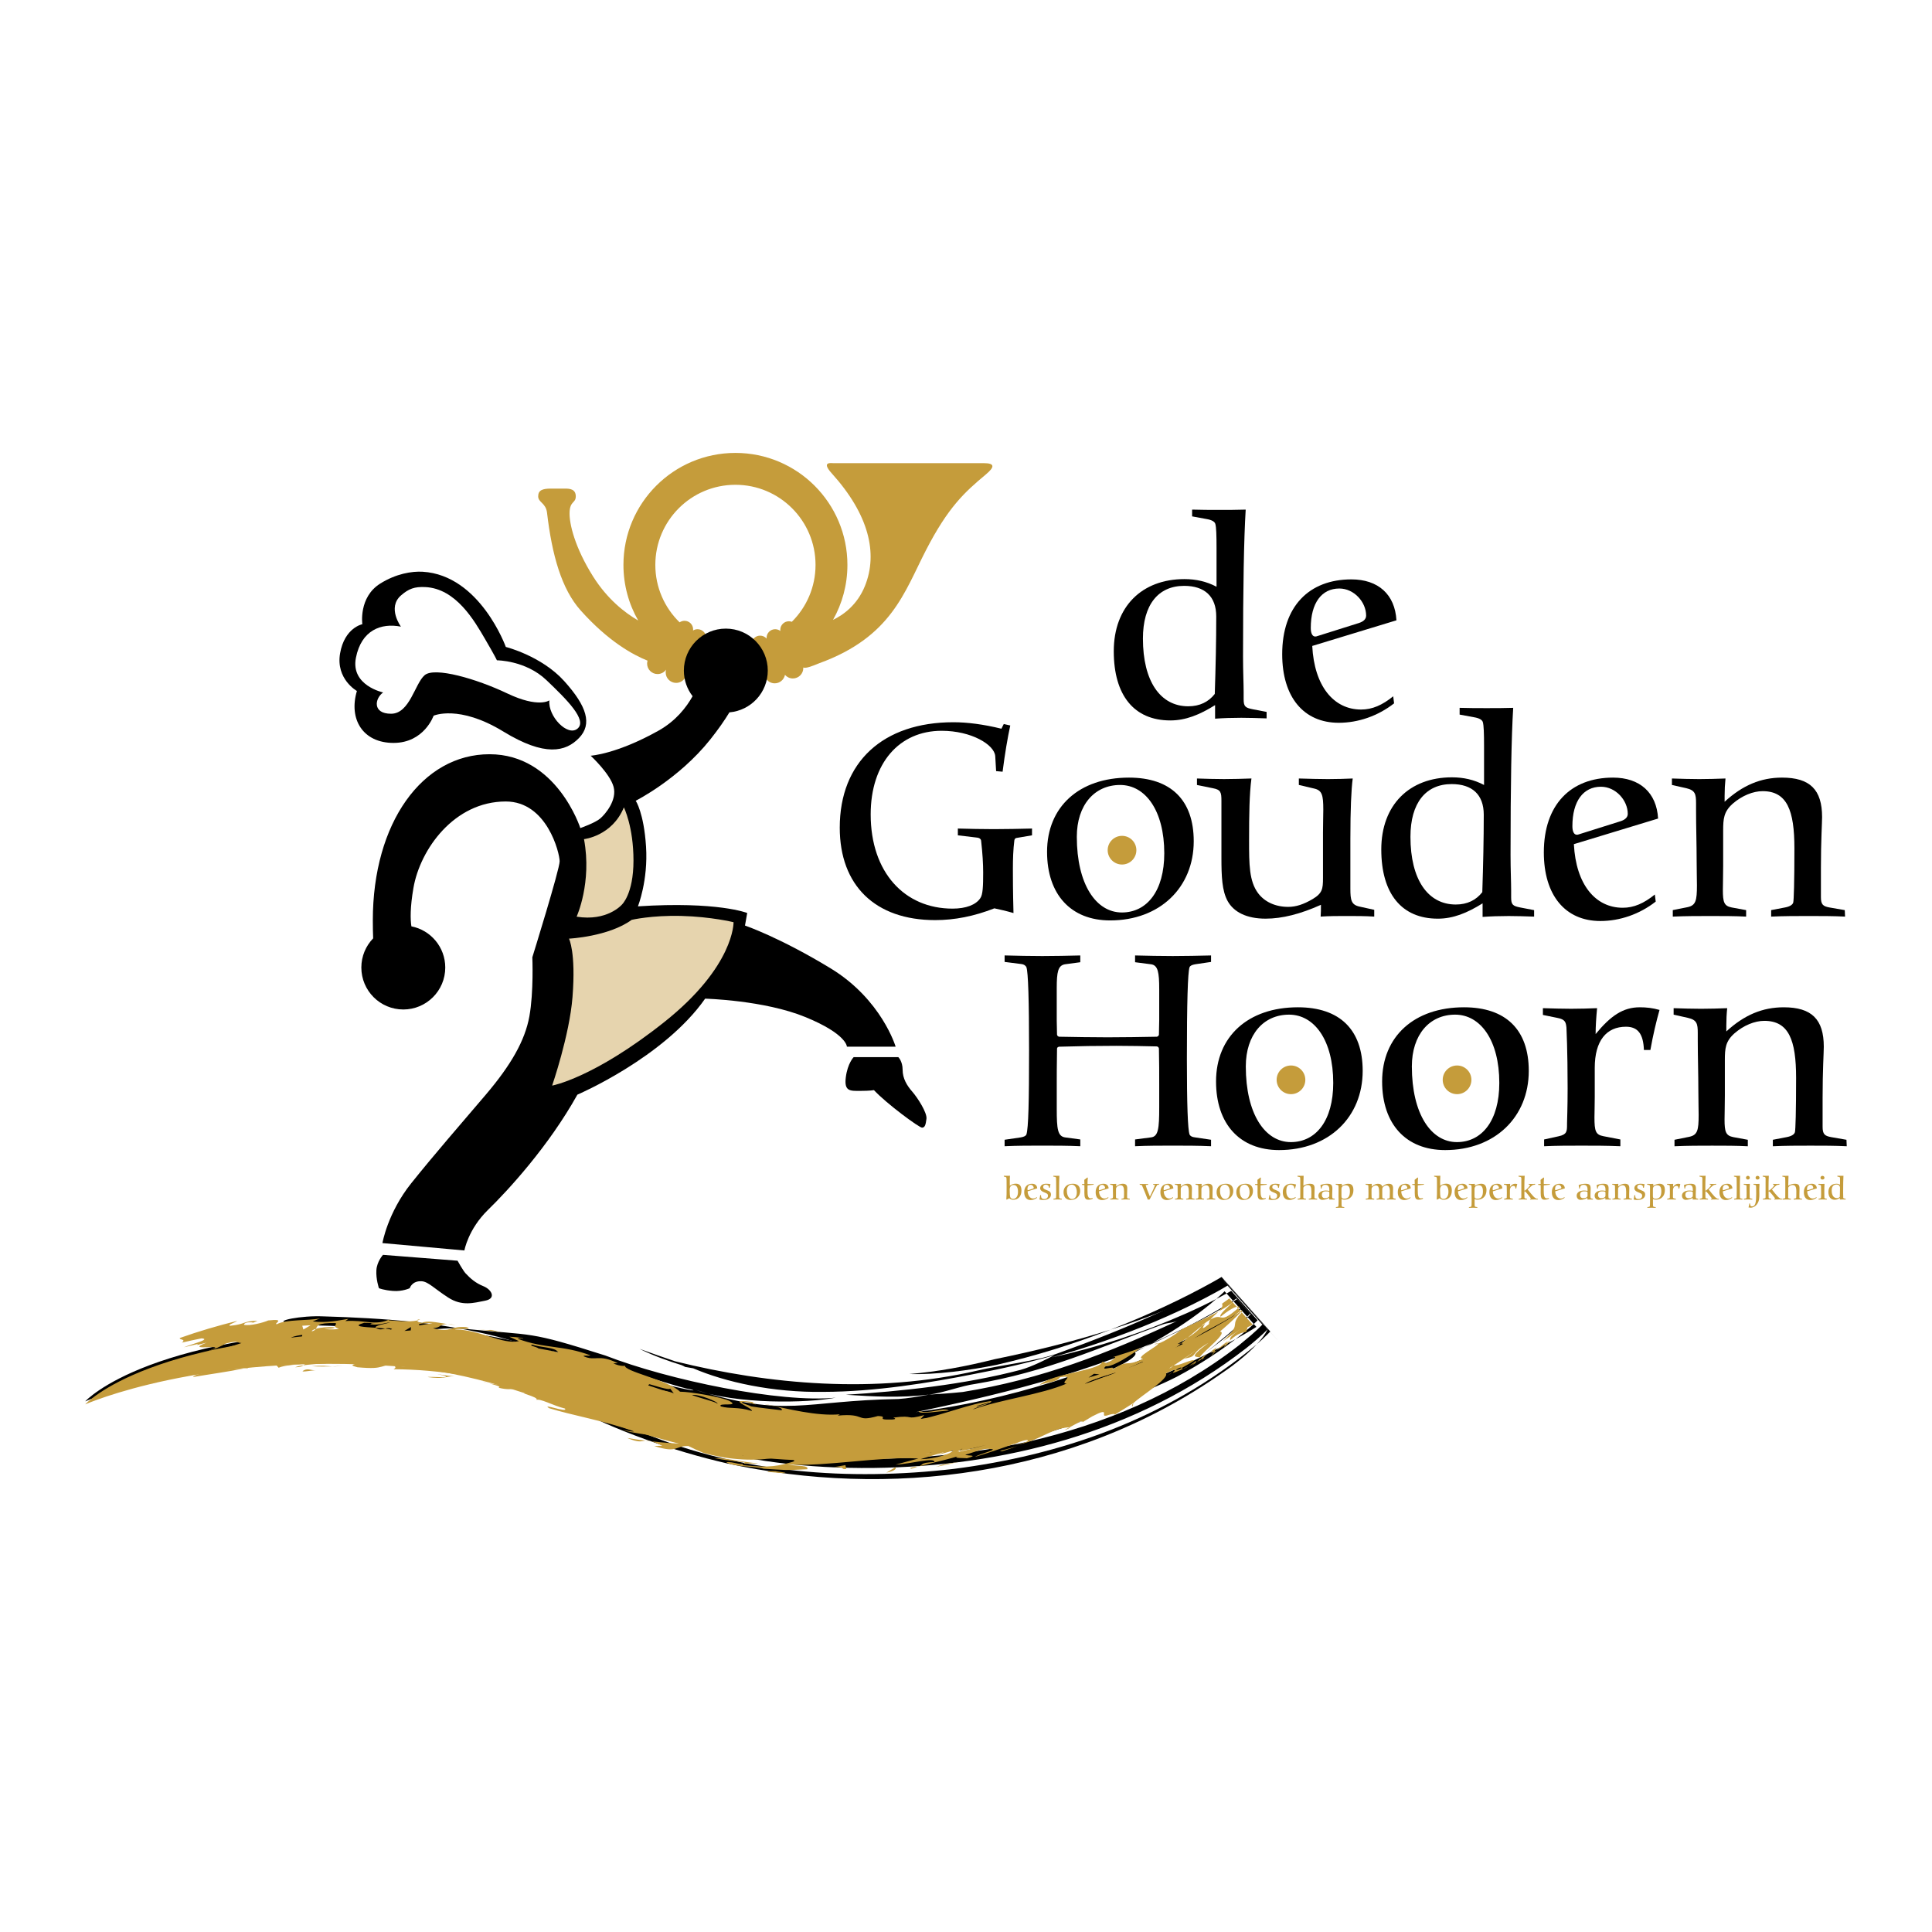 <?xml version="1.0" encoding="utf-8"?>
<!-- Generator: Adobe Illustrator 13.0.0, SVG Export Plug-In . SVG Version: 6.00 Build 14948)  -->
<!DOCTYPE svg PUBLIC "-//W3C//DTD SVG 1.0//EN" "http://www.w3.org/TR/2001/REC-SVG-20010904/DTD/svg10.dtd">
<svg version="1.0" id="Layer_1" xmlns="http://www.w3.org/2000/svg" xmlns:xlink="http://www.w3.org/1999/xlink" x="0px" y="0px"
	 width="192.756px" height="192.756px" viewBox="0 0 192.756 192.756" enable-background="new 0 0 192.756 192.756"
	 xml:space="preserve">
<g>
	<polygon fill-rule="evenodd" clip-rule="evenodd" fill="#FFFFFF" points="0,0 192.756,0 192.756,192.756 0,192.756 0,0 	"/>
	<path fill-rule="evenodd" clip-rule="evenodd" fill="#C59C3B" d="M98.157,46.21c-1.103,0-14.997,0-14.997,0
		c-0.221,0-1.264-0.188-0.177,1.015c3.705,4.102,4.631,7.984,3.308,11.248c-0.765,1.887-2.149,2.875-3.181,3.373
		c0.915-1.621,1.437-3.492,1.437-5.484c0-6.171-5.002-11.174-11.173-11.174c-6.171,0-11.173,5.003-11.173,11.174
		c0,2.018,0.536,3.912,1.472,5.546c-1.32-0.766-3.071-2.12-4.508-4.405c-1.804-2.869-2.382-5.249-2.338-6.396
		c0.044-1.147,0.618-0.882,0.618-1.588c0-0.706-0.574-0.772-1.059-0.772c-0.485,0-1.412,0-1.412,0c-0.838,0-1.279,0.154-1.279,0.772
		s0.767,0.652,0.882,1.632c0.5,4.253,1.455,7.624,3.353,9.748c2.754,3.085,5.225,4.438,6.676,5.015
		c-0.028,0.093-0.043,0.192-0.043,0.295c0,0.575,0.467,1.042,1.042,1.042c0.352,0,0.662-0.175,0.851-0.442
		c-0.026,0.089-0.04,0.184-0.04,0.282c0,0.575,0.467,1.042,1.042,1.042c0.429,0,0.797-0.259,0.957-0.629
		c-0.023,0.083-0.036,0.169-0.036,0.26c0,0.575,0.489,1.064,1.064,1.064c0.479,0,0.882-0.324,1.003-0.766
		c0.084,0.491,0.511,0.864,1.025,0.864c0.426,0,0.792-0.256,0.954-0.623c0.139,0.413,0.528,0.711,0.988,0.711
		c0.536,0,0.976-0.404,1.035-0.925c0.163,0.363,0.527,0.616,0.95,0.616c0.554,0,1.006-0.434,1.039-0.98
		c0.188,0.272,0.501,0.451,0.858,0.451c0.507,0,0.93-0.364,1.023-0.845c0.191,0.22,0.472,0.36,0.786,0.36
		c0.575,0,1.042-0.467,1.042-1.042c0-0.02-0.001-0.04-0.003-0.059c0.176,0.136,0.858-0.112,1.599-0.42
		c7.205-2.625,8.477-7.075,10.64-11.271c2.206-4.279,3.837-5.778,5.955-7.543C99.269,46.578,99.26,46.21,98.157,46.21L98.157,46.21z
		 M79,62.037c-0.092-0.034-0.192-0.053-0.295-0.053c-0.473,0-0.857,0.384-0.857,0.857c0,0.038,0.003,0.075,0.008,0.111
		c-0.144-0.11-0.323-0.175-0.518-0.175c-0.474,0-0.857,0.384-0.857,0.858c0,0.026,0.001,0.051,0.003,0.077
		c-0.157-0.18-0.388-0.294-0.646-0.294c-0.419,0-0.767,0.3-0.843,0.697c-0.147-0.259-0.426-0.435-0.746-0.435
		c-0.374,0-0.691,0.24-0.809,0.574c-0.123-0.322-0.435-0.553-0.8-0.553c-0.32,0-0.598,0.175-0.746,0.435
		c-0.074-0.397-0.423-0.699-0.842-0.699c-0.234,0-0.446,0.094-0.601,0.246c0.001-0.016,0.002-0.033,0.002-0.05
		c0-0.474-0.384-0.857-0.858-0.857c-0.166,0-0.32,0.047-0.451,0.129c0.005-0.036,0.008-0.073,0.008-0.11
		c0-0.474-0.384-0.858-0.858-0.858c-0.182,0-0.351,0.058-0.49,0.154c-1.494-1.452-2.423-3.483-2.423-5.731
		c0-4.414,3.579-7.993,7.992-7.993s7.992,3.579,7.992,7.993C81.366,58.581,80.461,60.589,79,62.037L79,62.037z"/>
	<path fill-rule="evenodd" clip-rule="evenodd" d="M39.261,74.121c3.061,0,3.999-2.715,3.999-2.715s2.517-1.135,6.959,1.58
		c4.145,2.533,6.22,2.024,7.552,0.642c1.333-1.382,0.79-3.159-1.481-5.677c-2.271-2.517-5.825-3.405-5.825-3.405
		s-2.566-7.158-8.292-7.503c-1.083-0.065-2.672,0.196-4.245,1.185c-2.167,1.362-1.777,4.048-1.777,4.048s-1.777,0.345-2.221,2.912
		s1.678,3.751,1.678,3.751C34.769,71.751,36.2,74.121,39.261,74.121L39.261,74.121z"/>
	<path fill-rule="evenodd" clip-rule="evenodd" fill="#FFFFFF" d="M35.509,65.631c0.543-2.765,2.518-3.504,4.492-3.11
		c0,0-1.392-1.891,0-3.11c0.774-0.678,1.36-0.887,2.419-0.839c3.086,0.138,4.936,3.405,5.973,5.183
		c1.037,1.777,1.185,2.123,1.185,2.123s2.863,0,4.936,1.975c2.073,1.974,4.097,3.998,3.11,4.837
		c-0.987,0.839-2.973-1.226-2.814-2.813c0,0-1.086,0.79-4.195-0.691c-3.11-1.481-7.257-2.666-8.244-1.826
		c-0.987,0.839-1.481,3.85-3.357,3.85c-1.875,0-1.629-1.53-0.79-2.123C38.224,69.085,34.966,68.395,35.509,65.631L35.509,65.631z"/>
	<path fill-rule="evenodd" clip-rule="evenodd" d="M91.017,108.914c-0.532-0.607-0.962-1.316-0.962-2.177
		c0-0.861-0.43-1.266-0.43-1.266h-4.455c0,0-0.607,0.607-0.785,2.024c-0.177,1.418,0.455,1.343,1.442,1.343s1.367-0.076,1.367-0.076
		c1.215,1.315,4.531,3.771,4.809,3.745c0.279-0.024,0.354-0.277,0.43-0.885C92.51,111.015,91.548,109.521,91.017,108.914
		L91.017,108.914z"/>
	<path fill-rule="evenodd" clip-rule="evenodd" d="M89.357,104.424c0,0-1.4-4.716-6.483-7.81c-5.083-3.094-8.546-4.273-8.546-4.273
		l0.221-1.252c0,0-2.947-1.179-10.903-0.663c0,0,1.031-2.579,0.81-5.968s-1.031-4.568-1.031-4.568s4.273-2.137,7.441-6.115
		c0.816-1.025,1.436-1.927,1.908-2.703c2.144-0.182,3.828-1.979,3.828-4.169c0-2.312-1.874-4.187-4.186-4.187
		c-2.312,0-4.186,1.875-4.186,4.187c0,0.962,0.326,1.849,0.872,2.556c-0.605,1.084-1.655,2.458-3.392,3.433
		c-4.2,2.357-6.779,2.505-6.779,2.505s1.916,1.768,2.284,3.094c0.368,1.327-0.811,2.726-1.326,3.168
		c-0.516,0.442-1.989,0.958-1.989,0.958s-2.357-7.368-9.062-7.368c-6.705,0-11.641,6.852-11.641,16.577
		c0,0.72,0.013,1.309,0.034,1.792c-0.729,0.753-1.179,1.78-1.179,2.911c0,2.312,1.874,4.187,4.186,4.187s4.186-1.875,4.186-4.187
		c0-2.036-1.454-3.732-3.379-4.108c-0.107-0.694-0.134-1.88,0.205-3.837c0.663-3.831,4.052-8.62,9.209-8.62
		c4.125,0,5.378,5.157,5.378,5.968s-2.726,9.578-2.726,9.578s0.147,3.463-0.295,5.895c-0.442,2.431-1.842,4.862-4.347,7.81
		c-2.504,2.946-5.083,5.894-7.441,8.84c-2.357,2.947-2.873,5.968-2.873,5.968l8.178,0.736c0,0,0.369-2.115,2.358-4.052
		s6.041-6.335,8.914-11.492c0,0,8.621-3.685,12.746-9.578c0,0,5.894,0.146,10.02,1.842c4.126,1.694,4.126,2.947,4.126,2.947H89.357
		L89.357,104.424z"/>
	<path fill-rule="evenodd" clip-rule="evenodd" fill="#E6D4AE" d="M58.266,83.721c0,0,2.8-0.295,3.979-3.168
		c0,0,0.958,1.916,0.958,5.305c0,3.389-1.179,4.421-1.179,4.421s-1.454,1.669-4.494,1.178
		C57.529,91.457,59.077,88.068,58.266,83.721L58.266,83.721z"/>
	<path fill-rule="evenodd" clip-rule="evenodd" fill="#E6D4AE" d="M66.267,101.977c-7.038,5.591-11.181,6.333-11.181,6.333
		s1.734-5.014,2.033-8.835c0.352-4.496-0.352-5.825-0.352-5.825s3.949-0.195,6.255-1.876c0,0,1.994-0.469,4.965-0.391
		c2.971,0.078,5.2,0.625,5.2,0.625S73.304,96.386,66.267,101.977L66.267,101.977z"/>
	<path fill-rule="evenodd" clip-rule="evenodd" d="M48.227,128.323c-0.774-0.31-1.298-0.769-1.773-1.279
		c-0.262-0.283-0.804-1.263-0.804-1.263l-7.44-0.584c0,0-0.604,0.658-0.659,1.536c-0.055,0.877,0.256,1.791,0.256,1.791
		s0.475,0.201,1.408,0.273c0.933,0.074,1.664-0.273,1.664-0.273s0.219-0.75,1.188-0.694c0.657,0.036,1.261,0.73,2.65,1.626
		c1.39,0.896,2.56,0.53,3.693,0.312C49.543,129.548,49.05,128.652,48.227,128.323L48.227,128.323z"/>
	<path fill-rule="evenodd" clip-rule="evenodd" d="M8.504,139.813c0,0,6.506-7.229,31.986-7.229c17.348,0,26.022,9.036,44.093,9.036
		c23.312,0,39.395-11.204,39.395-11.204s-13.192,14.999-42.287,14.999c-18.793,0-26.787-8.263-42.105-9.397
		C20.306,134.591,8.504,139.813,8.504,139.813L8.504,139.813z"/>
	<path fill-rule="evenodd" clip-rule="evenodd" d="M32.298,131.335c5.97,0.176,11.736,0.59,17.372,2.039
		c8.717,2.304,14.875,6.282,22.986,7.822c4,0.816,7.765,1.019,11.85,0.914c8.149,0.156,17.304-1.181,25.678-5.18
		c0.935-0.343,3.59-1.593,3.034-2.014c1.979-0.998,3.877-2.125,5.65-3.38c0.884-0.627,1.74-1.29,2.527-1.979l0.564-0.515
		l0.129-0.124l0.058-0.057l0.022-0.022l0.006-0.005l0.002-0.002c1.415,1.585-3.166-3.548,3.173,3.552l-0.017,0.012
		c-0.163,0.105-0.285,0.18-0.423,0.265c-0.532,0.325-1.053,0.62-1.578,0.913c-4.188,2.301-8.454,4.168-12.809,5.871
		c-3.686,1.378-7.774,1.934-11.583,2.734c-6.248,1.37-12.535,1.248-18.763,0.822c-0.872,0.026-2.79,0.165-3.507-0.021
		c-8.45-1.842-16.011-4.316-23.432-5.885c-2.903-0.684-5.144-0.942-7.904-1.283c-0.282,0.248-0.935,0.144-1.724,0.161
		c-1.92-0.384-14.329-0.442-15.404-0.475c-0.294-0.066,5.673-0.867,11.774-0.933c5.975-0.216,11.835,1.187,11.672,0.964
		c-0.251-0.118-4.139-1.122-8.213-1.303c-4.036-0.211-8.377,0.096-9.045,0.071c14.589-1.967,23.645,1.813,28.824,3.013
		c5.207,1.406,6.632,1.568,5.705,1.311c-1.867-0.251-12.904-4.458-21.897-5.115c-2.765-0.44-6.726-0.176-12.134,0.125
		c3.175-0.478,9.777-1.326,11.367-1.063c7.191,0.717,6.291,0.173,14.145,2.676c6.356,2.466,17.448,4.751,22.974,4.202
		c-2.831,0.553-9.811,0.683-13.978-0.783c9.104,2.838,10.644,1.08,20.233,0.916c0.903-0.059,1.937-0.229,3.049-0.438
		c1.078-0.069,2.095-0.131,3.374-0.263c7.908-1.269,14.512-3.884,21.584-7.171c-0.597,0.316-1.115,0.222-1.752,0.475
		c-6.293,2.297-11.542,4.719-18.593,5.894c-1.353,0.175-3.165,0.893-4.613,1.065c-2.925,0.351-5.568,0.188-8.292,0.014
		c5.424-0.337,11.802-0.998,17.465-2.492c1.17-0.336,2.5-1.023,3.348-1.457c-2.578,0.744-5.202,1.352-7.856,1.847
		c-4.602,0.922-10.068,1.802-15.162,1.814c-5.087,0.082-9.833-0.979-13.021-2.35c-0.203-0.035-0.406-0.07-0.811-0.141
		c-0.091-0.062-0.222-0.119-0.368-0.181c-1.294-0.4-2.823-0.941-4.17-1.616c1.192,0.431,2.377,0.846,3.553,1.241
		c9.352,2.316,19.938,3.284,30.186,0.916c2.205-0.533,6.013-0.939,8.161-1.779c3.172-1.137,6.368-2.394,9.49-3.804
		c1.558-0.706,3.106-1.44,4.599-2.221c0.739-0.386,1.494-0.793,2.154-1.179l0.105-0.062l0.007-0.004l0.004-0.002l0.002-0.001
		c-0.955-1.073,8.332,9.337,4.397,4.935l-0.058,0.061l-0.085,0.086l-0.302,0.293l-0.572,0.518c-0.379,0.333-0.757,0.643-1.138,0.944
		c-10.96,8.502-24.369,11.785-37.191,11.938c-6.419,0.067-12.88-0.65-18.901-2.543c-6.063-1.808-11.562-4.737-17.5-6.999
		c-0.563-0.173-1.145-0.3-1.709-0.454l0.682,0.38l-1.554-0.609c-3.167-0.798-6.373-1.356-9.537-1.895
		c-1.29-0.312,2.298,0.122,3.349,0.051c-0.727-0.118-1.458-0.236-1.458-0.236s0.153-0.121,0.308-0.242
		c-0.57,0.007-0.896-0.213-1.285-0.33c7.346,0.438,14.397,2.968,20.87,5.352c-0.635-0.614-2.6-1.251-3.528-1.64
		c-2.231-0.715-4.53-1.396-6.621-2.119c-5.953-1.731-12.485-2.817-18.34-2.928c-1.101-0.078-2.197-0.216-3.27-0.288
		C27.281,131.806,30.058,131.225,32.298,131.335L32.298,131.335z M117.407,137.36c-1.786,0.906-3.59,1.621-5.484,2.278
		c-0.638,0.289-1.289,0.543-1.939,0.804c-0.816,0.296-1.661,0.679-2.548,1.061c-3.566,1.143-7.209,1.899-10.866,2.403
		c3.713-0.201,7.643-0.74,12.106-2.384c-11.508,4.422-22.446,4.087-33.119,2.321c-3.253-0.491-6.487-1.24-9.743-2.239
		c-2.3-0.667-4.551-1.406-6.794-2.137c13.384,6.293,28.759,7.61,43.612,4.357c7.394-1.716,14.666-4.693,20.989-9.613l1.172-0.974
		l0.582-0.525l0.295-0.281l0.155-0.153l0.089-0.092l0.026-0.028c0.77,0.83-6.57-7.363-3.469-3.891l-0.021,0.011
		c-0.693,0.418-1.502,0.86-2.288,1.268c-1.59,0.826-3.235,1.589-4.904,2.298c-3.344,1.412-6.795,2.61-10.318,3.588
		c4.627-1.012,9.104-2.483,13.391-4.387c1.068-0.478,2.129-0.98,3.157-1.519l0.764-0.408l0.37-0.205l0.175-0.101l0.036-0.02
		l0.007-0.005c-2.346-2.628,3.202,3.578,2.627,2.943l-0.008,0.008l-0.032,0.033l-0.104,0.102c-0.511,0.489-0.998,0.896-1.504,1.309
		C121.798,134.789,119.658,136.163,117.407,137.36L117.407,137.36z M120.234,134.974c0.823-0.585,1.624-1.197,2.396-1.849
		l1.14-1.005l0.553-0.532l0.273-0.277l0.142-0.151l0.021-0.022l0.01-0.011l0.005-0.006c1.256,1.405-1.707-1.918-1.403-1.575
		l-0.002,0.001l-0.03,0.021l-0.069,0.047c-1.57,1.018-3.257,1.95-4.936,2.817c-9.273,4.679-20.357,7.062-26.97,8.46
		c9.113-1.178,18.292-4.034,26.97-8.46c-4.185,1.985-4.818,2.146-2.896,1.371c0.951-0.408,2.517-1.113,4.489-2.153
		c0.981-0.522,2.074-1.131,3.195-1.847l0.207-0.134l0.051-0.033l0.021-0.015l0.012-0.008c-1.162-1.302,1.59,1.769,1.303,1.456
		l-0.008,0.008l-0.104,0.112l-0.396,0.405l-0.826,0.778c-0.568,0.512-1.166,1.024-1.801,1.524
		C121.369,134.109,120.87,134.508,120.234,134.974L120.234,134.974z"/>
	<path fill-rule="evenodd" clip-rule="evenodd" d="M64.3,143.002c-4.044-1.695-7.962-3.697-12.002-5.489
		c1.46,0.914,2.711,1.761,4.429,2.729c4.674,2.483,10.333,4.502,15.864,5.775c15.779,3.425,34.255,1.526,49.353-9.039
		c0.755-0.496,2.375-1.696,3.437-2.853c-9.065,7.549-19.71,11.089-30.226,12.426C84.681,147.77,73.923,146.972,64.3,143.002
		L64.3,143.002z"/>
	<path fill-rule="evenodd" clip-rule="evenodd" d="M99.235,135.608c-2.836,0.713-5.72,1.255-8.508,1.477
		c2.56,0.089,6.028-0.36,8.784-0.933c3.857-0.884,7.648-2.074,11.286-3.491C107.062,133.845,103.231,134.794,99.235,135.608
		L99.235,135.608z"/>
	<path fill-rule="evenodd" clip-rule="evenodd" d="M125.38,134.125c0.367-0.321,0.723-0.642,1.108-1.024l0.155-0.158l0.054-0.057
		l0.028-0.03l0.007-0.008l0.004-0.004c4.343,4.862-5.915-6.625-4.858-5.441l0,0h-0.001l-0.003,0.001l-0.035,0.021l-0.224,0.133
		l-0.495,0.285c-3.169,1.771-6.707,3.408-10.323,4.819c3.903-1.244,7.839-2.768,11.311-4.705c-0.043-0.061-0.05-0.135-0.028-0.219
		v-0.026v-0.013v-0.006v-0.001v-0.001l0,0c-3.927-4.397,5.35,5.991,4.394,4.921l-0.001,0.002l-0.004,0.009l-0.069,0.135L126.265,133
		C126.063,133.337,125.757,133.72,125.38,134.125L125.38,134.125z"/>
	<path fill-rule="evenodd" clip-rule="evenodd" fill="#C59C3B" d="M8.504,140.113c0,0,6.506-7.229,31.986-7.229
		c17.348,0,26.022,9.035,44.093,9.035c23.312,0,39.395-11.204,39.395-11.204s-13.192,14.999-42.287,14.999
		c-18.793,0-26.787-8.263-42.105-9.397C20.306,134.891,8.504,140.113,8.504,140.113L8.504,140.113z"/>
	<path fill-rule="evenodd" clip-rule="evenodd" fill="#C59C3B" d="M24.694,136.468c-0.112,0.027-0.276,0.05-0.408,0.076
		C24.669,136.522,24.863,136.501,24.694,136.468L24.694,136.468z"/>
	<path fill-rule="evenodd" clip-rule="evenodd" fill="#C59C3B" d="M19.255,137.388c1.404-0.241,3.632-0.552,5.03-0.844
		C23.025,136.603,19.609,136.868,19.255,137.388L19.255,137.388z"/>
	<path fill-rule="evenodd" clip-rule="evenodd" fill="#C59C3B" d="M24.878,135.743c-0.589,0.1-1.177,0.19-1.761,0.317
		C24.159,136.042,23.944,135.88,24.878,135.743L24.878,135.743z"/>
	<polygon fill-rule="evenodd" clip-rule="evenodd" fill="#C59C3B" points="24.261,136.209 24.373,136.358 25.301,136.115 
		24.261,136.209 	"/>
	<path fill-rule="evenodd" clip-rule="evenodd" fill="#C59C3B" d="M113.08,139.994c-0.13,0.148-0.205,0.263-0.081,0.312
		L113.08,139.994L113.08,139.994z"/>
	<path fill-rule="evenodd" clip-rule="evenodd" fill="#C59C3B" d="M116.378,137.332c0.301-0.214,0.515-0.366,0.698-0.488
		C116.849,136.972,116.685,137.098,116.378,137.332L116.378,137.332z"/>
	<path fill-rule="evenodd" clip-rule="evenodd" fill="#C59C3B" d="M109.6,141.544l0.693-0.277
		C110.072,141.344,109.825,141.44,109.6,141.544L109.6,141.544z"/>
	<path fill-rule="evenodd" clip-rule="evenodd" fill="#C59C3B" d="M64.394,143.727c-0.695-0.072-1.331-0.186-1.823-0.263
		C63.792,143.985,63.988,143.774,64.394,143.727L64.394,143.727z"/>
	<path fill-rule="evenodd" clip-rule="evenodd" fill="#C59C3B" d="M116.977,136.545l-0.213-0.043
		C116.605,136.638,116.538,136.729,116.977,136.545L116.977,136.545z"/>
	<path fill-rule="evenodd" clip-rule="evenodd" fill="#C59C3B" d="M116.072,135.007c0.027,0.072,0.087,0.099,0.169,0.094l0.16-0.138
		L116.072,135.007L116.072,135.007z"/>
	<path fill-rule="evenodd" clip-rule="evenodd" fill="#C59C3B" d="M106.781,142.391l-0.046,0.003l-0.539,0.281
		C106.507,142.594,106.695,142.496,106.781,142.391L106.781,142.391z"/>
	<path fill-rule="evenodd" clip-rule="evenodd" fill="#C59C3B" d="M111.598,138.959c-0.222,0.158-0.426,0.329-0.597,0.519
		C111.52,139.225,111.724,139.015,111.598,138.959L111.598,138.959z"/>
	<polygon fill-rule="evenodd" clip-rule="evenodd" fill="#C59C3B" points="117.161,136.791 117.164,136.782 117.076,136.844 
		117.161,136.791 	"/>
	<path fill-rule="evenodd" clip-rule="evenodd" fill="#C59C3B" d="M111.118,137.935c0.258-0.153,0.512-0.284,0.789-0.464
		C111.555,137.622,111.272,137.791,111.118,137.935L111.118,137.935z"/>
	<path fill-rule="evenodd" clip-rule="evenodd" fill="#C59C3B" d="M64.394,143.727l0.583,0.065
		C64.714,143.72,64.542,143.712,64.394,143.727L64.394,143.727z"/>
	<path fill-rule="evenodd" clip-rule="evenodd" fill="#C59C3B" d="M29.454,136.414c0.571-0.018,0.704-0.105,0.807-0.202
		C29.943,136.262,29.666,136.318,29.454,136.414L29.454,136.414z"/>
	<path fill-rule="evenodd" clip-rule="evenodd" fill="#C59C3B" d="M19.613,134.208l-0.224,0.059
		C19.484,134.25,19.558,134.229,19.613,134.208L19.613,134.208z"/>
	<path fill-rule="evenodd" clip-rule="evenodd" fill="#C59C3B" d="M41.618,131.749l0.3-0.093
		C41.722,131.617,41.616,131.673,41.618,131.749L41.618,131.749z"/>
	<path fill-rule="evenodd" clip-rule="evenodd" fill="#C59C3B" d="M60.652,138.89c-1.294-0.646-2.801-0.731-3.976-1.098l0.449-0.019
		l-1.215-0.239l0.08-0.213c-1.974-0.505-4.342-1.361-5.141-1.136l0.306-0.307l-2.138-0.158l1.24,0.011
		c-2.333-0.64-5.969-0.692-6.467-0.719l0.224-0.114c-0.389-0.115-0.7-0.038-1.105-0.002l0.323-0.193
		c-3.572-0.081-4.647-0.5-8.733-0.129c-1.122,0.003,0.616-0.094,0.625-0.208c-0.617-0.142-2.052,0.098-2.353,0.213
		c0.301-0.34,2.039-0.35,0.714-0.522c-0.926,0.217,0.622-0.335-1.027-0.164l-0.614,0.448c-0.923,0.009-0.211-0.301-1.65-0.138
		c-1.629,0.33,2.053,0.273-0.587,0.581c-1.318,0.112-2.907-0.642-5.435,0.004c-2.253,0.187,1.05-0.849-1.99-0.167l1.913-0.627
		c-0.526-0.019-0.247-0.295-1.563,0.05c-0.396,0.232-1.176,0.604-1.887,0.787c2.808-0.951-2.621,0.128-0.031-0.877l-1.002,0.254
		c0.12-0.046,0.146-0.093,0.071-0.106l-1.339,0.318c0.794-0.326,2.755-0.809,1.771-0.892c-0.655,0.137-1.312,0.266-1.966,0.426
		c0.463-0.36-0.275-0.255-0.21-0.461c1.882-0.67,3.796-1.229,5.724-1.707c-0.204,0.173-1.033,0.406-0.699,0.487
		c1.582-0.154,1.239-0.47,2.728-0.502l-0.618,0.273c0.11-0.085,0.312-0.138-0.009-0.112c-0.532-0.038-0.735,0.131-0.721,0.245
		c0.544,0.146,1.995-0.231,2.412-0.434c1.904-0.214,0.445,0.357,0.87,0.373c0.934-0.506,3.153-0.326,4.309-0.582l-0.734,0.306
		c1.462,0.187,2.727-0.136,3.565-0.257l-0.314,0.218c2.003-0.136,2.998,0.532,4.509-0.211l-0.21,0.138
		c0.82,0.052,2.055,0.192,2.866,0.021c0.009,0.085,0.155,0.195,0.484,0.232c0.462-0.245,1.318-0.073,2.529,0.122
		c-0.816,0.007-0.582,0.351-1.432,0.416c1.827,0.486,1.731-0.255,3.311-0.111c0.915,0.279-0.87,0.115-1.108,0.232
		c2.467,0.017,4.755,1.543,6.377,1.166l-0.96-0.44c0.975,0.048,1.488,0.16,1.358,0.202c-0.3-0.089-0.416-0.045-0.539-0.002
		c2.724,1.023,4.545,0.62,7.285,1.667c-0.248,0.062-0.662-0.027-0.707,0.077c1.227,0.554,1.467-0.267,3.424,0.699l-0.448,0.013
		c0.649,0.321,1.229,0.279,1.152,0.205c-0.137,0.606,4.31,1.44,5.503,2.624c1.11,0.009,4.057,0.524,4.9,0.909
		c1.202,0.645-1.222,0.132-0.826,0.562c1.006,0.271,1.62,0.01,3.099,0.451c0.079-0.331-2.815-1.291,0.022-0.9l0.355,0.262
		c-0.288-0.085-0.672-0.235-1.085-0.276c-0.847,0.029,0.439,0.324,0.614,0.455c1.014,0.174,2.041,0.256,3.057,0.389
		c0.272-0.326-1.55-0.519-1.726-0.638c2.361,0.502,5.256,1.249,7.538,1.042l-0.213,0.13c2.889-0.271,1.708,0.688,4.002,0.042
		c1.231,0.038-0.419,0.408,1.437,0.347c0.519-0.036,0.207-0.151,0.104-0.19c2.265-0.3,1.039,0.29,3.094-0.251l-0.406,0.428
		c2.49-0.508,4.963-1.573,7.102-1.83c-0.069,0.328-1.391,0.529-1.875,0.849c2.792-1.002,6.875-1.499,9.384-2.593
		c-0.846-0.007,1.039-0.929-0.668-0.629c-0.308,0.502-1.156,0.469-2.026,0.76c1.208-1.137,6.061-1.431,6.245-2.306l0.467,0.143
		c0.374-0.183,1.263-0.761,0.562-0.594c0.938-0.291,1.873-0.599,2.804-0.923c-0.858,0.614-2.721,1.898-3.485,1.827
		c-0.689,0.593,1.213-0.229,0.639,0.37c1.683-1.174,1.223-0.231,3.104-1.123c-1.021-0.027,1.656-1.346,1.47-1.508
		c0.655-0.2,1.913-1.031,2.357-1.418c1.03-0.549,3.603-1.535,5.088-2.691c-0.515,0.5-1.404,1.231-1.197,1.424
		c0.734-0.607,1.582-1.153,1.9-0.99c-2.51,2.258-1.265-0.029-3.678,1.78c-0.484,0.667-1.17,1.141-2.527,1.921
		c0.727-0.126,0.485,0.093,0.863,0.186c0.691-0.77,1.785-1.354,2.948-1.981c0.582-0.311,1.18-0.635,1.75-0.988l0.824-0.562
		c0.236,0.132-0.29,0.476-0.382,0.704c-0.621,0.887,0.327,0.72-1.487,2.39c0.59-0.394,1.18-0.795,1.754-1.231
		c-1.887,1.41-0.252,0.555-1.682,1.873l0.434-0.681c-0.932,0.719-1.25,1.007-1.658,1.55l0.548-0.908
		c-0.523,0.357-1.487,1.009-1.368,1.2c-0.184,0.019-0.272-0.008-0.311-0.062c-0.063,0.122-0.288,0.331-0.894,0.739
		c0.326-0.281,0.594-0.44,0.534-0.537c-2.259,1.649-0.765,0.035-2.188,1.011c0.187-0.222-0.294-0.05-0.837,0.235
		c0.371,0.507-2.562,2.293-3.247,2.977l0.001-0.01c-0.665,0.414-1.326,0.847-2.011,1.235c0.406-0.238-0.129-0.177-0.777,0.047
		l0.103-0.043c-0.72,0.21,0.543-0.938-1.423,0.088l-1.016,0.608c0.182-0.093-0.035-0.108-0.152-0.112l-1.069,0.586
		c-1.911,0.087-3.18,1.461-5.372,1.763c0.624-0.126,1.528-0.424,1.078-0.487c-0.416,0.045-1.014,0.281-1.297,0.453l0.09-0.095
		c-1.298,0.478-2.612,0.923-3.944,1.322c0.293-0.259,2.545-0.787,1.482-0.778c-0.655-0.14-1.743,0.398-2.458,0.558
		c0.123,0.149,1.483,0,0.145,0.365c-0.181-0.046-1.496,0.022-0.91-0.198c-1.36,0.424-3.381,0.821-4.604,1.23
		c-0.414-0.022,0.207-0.16,0.416-0.206l0.109,0.034c0.834-0.188,0.076-0.409,1.753-0.485c0.062-0.521-2.394,0.194-3.87,0.256
		l2.271-0.611c-3.939-0.223-9.121,0.821-13.03,0.6c1.137,0.195,2.095,0.065,1.951,0.47c-2.438,0.138-2.114,0.069-4.552-0.06
		l0.213-0.004c-1.23-0.273-2.978-0.164-3.745-0.626c0.574-0.146,1.742,0.455,1.827,0.007c-1.004-0.145-2.02-0.217-3.015-0.423
		c0.981-0.065,3.012,0.427,4.174,0.498c0.825,0.123-1.674-0.121-1.326,0.2c2.84,0.302,3.526,0.057,4.93-0.32
		c0.853-0.289-1.209-0.346-1.725-0.425c-1.812,0.332-4.5,0.298-7.209-0.503c-0.481-0.206-0.958-0.417-1.425-0.657
		c-1.409-0.042-1.008,0.762-3.41,0l0.79-0.032c-0.5-0.244-0.847-0.377-1.097-0.446c1.082,0.131,2.256,0.221,3.246,0.244
		c-1.251-0.815-3.997-0.775-6.026-1.339c0.127-0.029,0.827,0.173,1.07,0.109c-2.917-1.047-6.184-1.601-8.472-2.31
		c-0.882-0.557,1.919,0.518,1.575,0.033c-1.23-0.303-2.487-1.052-2.911-0.855c0.67-0.254-2.738-0.958-0.316-0.589
		c-4.251-1.673-9.307-2.454-13.872-2.481c0.231-0.124,0.239-0.236,0.043-0.339c1.553,0.124,3.845,0.272,4.75,0.142
		c-0.987-0.423-2.45-0.066-2.734-0.212c0.545-0.067,1.576,0.068,1.623-0.137c-1.295-0.451-2.109-0.132-3.052-0.2l0.51,0.169
		c-2.955,0.073-1.673,0.662-4.75,0.382c-1.123-0.294,0.013-0.227,0.048-0.567c-0.737,0.135-3.104-0.316-3.861,0.094
		c0.627-0.012,1.254,0.002,1.881,0.027c-1.321,0.052-2.568,0.126-3.469,0.249c0.093-0.075,0.169-0.152,0.441-0.188
		c-1.042,0.113-2.384,0.181-2.898,0.434l-0.316-0.347c0.628,0.125,2.486,0.041,2.804-0.147c-0.191-0.336-2.082-0.031-2.91-0.006
		c3.641-0.312,3.686-0.846,6.804-0.601l-0.532,0.104c1.931,0.278,3.923-0.067,5.624,0.046c-0.469-0.101-0.566-0.239-0.336-0.288
		c3.748,0.526,7.491,0.951,11.562,2.349l1.33,0.036l0.004,0.288c1.958,0.745,0.547-0.234,1.827,0.218
		c-0.488-0.167-0.414-0.094-0.538-0.063c2.402,0.49,1.196,0.664,2.507,1.037c-0.701,0.053-2.519-0.748-2.067-0.189
		c2.399,0.479,5.842,1.917,6.39,1.4c4.09,1.762,9.438,2.846,13.046,3.266c0.472,0.182-0.325,0.046-0.147,0.163
		c1.475-0.121,4.792,0.817,4.856,0.463c0.689,0.161,0.965,0.406,1.16,0.504c0.94-0.146,2.055-0.168,3.246-0.22l-0.874,0.089
		l0.098,0.049c0.407-0.024,0.819-0.091,1.228-0.137l-0.044-0.021c2.953-0.113,6.385-0.267,8.994-0.982
		c-1.508,0.396,0.425,0.364-0.276,0.579c1.297-0.698,4.49-1.185,7.064-1.748c0.019,0.112,0.23,0.154-0.048,0.315l1.438-0.584
		l-0.171,0.183c2.706-0.566,5.332-2.085,7.084-2.505c-1.012,0.459-0.982,0.568-1.024,0.773c1.837-0.692,3.55-1.401,5.533-2.548
		c-0.093,0.082-0.153,0.154-0.14,0.193c0.565-0.216,1.149-0.663,1.657-1.01l0.204,0.201c0.967-0.657,2.359-1.284,3.401-2.219
		c0.633-0.032,2.642-2.081,3.909-2.996c0.43-0.435-0.832,1.08,0.483-0.011c-0.188-0.595,1.651-1.458,1.283-2.019l0.572-0.41
		l0.129-0.097l0.023-0.015l0.006-0.003l0.002-0.001l0.001-0.001c1.043,1.167-2.333-2.613,2.338,2.617l0,0l-0.002,0.001l-0.001,0.001
		l-0.028,0.016l-0.104,0.051l-0.38,0.182l-0.129,0.459c-1.48,0.217-1.64,1.32-3.519,2.115c0.065-0.113,0.243-0.232,0.132-0.225
		c-0.54,0.372-1.86,1.083-0.749,0.698c-0.943,0.516-4.191,2.173-2.853,1.185c-0.029,0.217,1.263-0.562,1.808-0.913
		c-0.193-0.202-1.593,0.594-2.078,0.486c-0.034,0.048-0.203,0.177-0.322,0.28l-0.281-0.058c-1.692,1.1-3.656,1.65-4.885,2.515
		c-0.11-0.054-0.455,0.018-1.103,0.261l0.088,0.331l-2.021,0.677l0.789-0.78c-2.233,0.648-3.648,1.633-5.492,2.202
		c-0.606-0.406-3.604,1.097-5.351,0.89l1.442-0.439c-3.122,0.707-3.675,0.457-6.605,1.023c2.536-0.147,2.527-0.215,6.252-0.442
		c-3.688,0.48-6.316,1.371-9.751,1.3c0.222-0.151,1.065-0.301,0.222-0.38c-0.641,0.364-3.196,0.161-2.676,0.482
		c-1.061-0.066-1.255-0.407-1.899-0.438c-1.17,0.184-2.375,0.232-3.575,0.352l0.113-0.064c-5.965-1.058-11.424-1.007-17.059-3.213
		l0.174-0.135l-1.505-0.212c1.158,0.203-0.408-0.379-0.441-0.56l-3.694-0.838C59.474,138.796,59.803,138.525,60.652,138.89
		L60.652,138.89z M110.376,139.213l0.851-0.331c0.175-0.046,0.356-0.109,0.538-0.216l-0.538,0.216
		C110.772,139.006,110.395,138.979,110.376,139.213L110.376,139.213z M61.412,141.092l1.382,0.414
		c-0.276-0.107-1.304-0.333-0.848-0.349C61.744,141.111,61.253,140.939,61.412,141.092L61.412,141.092z M109.688,137.119
		l-0.543-0.053l-0.54,0.378L109.688,137.119L109.688,137.119z M97.524,140.313l1.206-0.354l-0.108-0.025l-1.197,0.353
		L97.524,140.313L97.524,140.313z M83.573,143.281l0.251-0.038L83.573,143.281c-1.004,0.134-1.389-0.288-2.219,0.083
		C82.333,143.734,83.001,143.403,83.573,143.281L83.573,143.281z M105.955,140.238c0.397-0.16,0.594-0.247,0.903-0.315
		c-0.179,0.196-0.944,0.64-0.325,0.501c0.379-0.275,1.775-0.75,1.722-0.98C107.105,140.074,106.054,139.712,105.955,140.238
		L105.955,140.238z M115.199,136.181l0.88-0.749l-0.274,0.145L115.199,136.181L115.199,136.181z M110.104,138.665
		c-1.212,0.535-2.159,1.222-1.79,1.345c1.018-0.476,2.529-1.13,2.962-1.673C110.795,138.766,111.401,137.809,110.104,138.665
		L110.104,138.665z M96.226,141.954l0.291-0.251l-0.31,0.024l1.223-0.335c-1.672,0.006-2.765,0.679-3.605,0.87
		C94.566,142.162,96.491,141.365,96.226,141.954L96.226,141.954z M99.825,142.701c-0.501,0.129-2.067,0.685-1.912,1.031
		c-0.229-0.147,1.74-0.83,2.79-1.303C100.32,142.587,100.117,142.652,99.825,142.701L99.825,142.701z M100.946,143.117
		c1.56-0.615,1.616-0.829,2.708-1.552c-1.596,0.34-1.889,0.921-1.646,1.067c-1.061,0.483-0.914,0.183-1.515,0.302L100.946,143.117
		L100.946,143.117z M102.31,141.603l0.652-0.15c0.795-0.083,1.107,0.291,2.008-0.493c-0.665,0.183-1.335,0.343-2.008,0.493
		C102.774,141.472,102.559,141.516,102.31,141.603L102.31,141.603z M88.751,144.188l0.655-0.189
		C88.75,144.07,88.668,144.132,88.751,144.188l-0.562,0.158C89.668,144.366,88.902,144.295,88.751,144.188L88.751,144.188z
		 M101.046,142.051c-0.618,0.195-1.245,0.362-1.872,0.528C99.781,142.49,100.988,142.266,101.046,142.051L101.046,142.051z
		 M89.213,144.495c0.819-0.059,2.961-0.251,2.659-0.247C91.65,144.072,89.716,144.334,89.213,144.495L89.213,144.495z
		 M46.891,137.122c0.414,0.084,0.828,0.167,1.235,0.278l-0.529-0.423L46.891,137.122L46.891,137.122z M60.776,141.809l-0.247-0.23
		l-0.69-0.217L60.776,141.809L60.776,141.809z M73.812,145.073c-0.056-0.067-0.012-0.138,0.101-0.186
		c0.21,0.005,0.391-0.005,0.482-0.05c-0.183-0.026-0.366,0-0.482,0.05c-0.543-0.013-1.333-0.156-1.677-0.288
		c0.233-0.104,1.044,0.034,1.375-0.012c-1.15-0.433-4.022-0.055-3.072-0.805c-0.537,0.035-2.306-0.133-1.747,0.16
		C70.17,144.218,72.762,144.788,73.812,145.073c0.048,0.056,0.166,0.111,0.406,0.152C74.143,145.182,73.991,145.128,73.812,145.073
		L73.812,145.073z M91.921,145.159c0.5-0.097,0.718-0.156,0.812-0.2c0.423-0.133,0.74-0.284,0.593-0.392
		c-1.027,0.265-0.341,0.271-0.593,0.392C92.478,145.038,92.198,145.111,91.921,145.159L91.921,145.159z M95.115,144.717
		c-0.539,0.16-1.08,0.314-1.626,0.447l0.802-0.324l-2.445,0.741C93.318,145.568,94.948,145.016,95.115,144.717L95.115,144.717z
		 M95.721,144.79l0.308-0.28l-0.484,0.316L95.721,144.79l-0.069,0.063c0.922-0.194,1.829-0.456,2.741-0.688
		C97.503,144.374,96.619,144.616,95.721,144.79L95.721,144.79z M119.14,134.616l1.086-0.78c-0.139,0.147-1.116,1.125-2.086,1.725
		c1.517-0.287,0.385-0.364,2.433-1.59c-2.207,1.652-1.138,1.318-0.879,1.468c0.268-0.591,3.171-2.677,1.855-2.601
		C120.924,133.573,119.469,133.793,119.14,134.616L119.14,134.616z M113.959,135.876l-1.521,0.687l1.629-0.682L113.959,135.876
		L113.959,135.876z M71.58,140.045c0.155-0.148-1.934-1.007-2.539-0.859C70.116,139.576,71.33,139.829,71.58,140.045L71.58,140.045z
		 M53.733,134.538c0.653,0.115,1.307,0.236,1.953,0.387c-0.245-0.519-1.713-0.471-2.597-0.77
		C52.726,134.27,53.469,134.326,53.733,134.538L53.733,134.538z M41.006,132.396l-0.659,0.392l0.631-0.052L41.006,132.396
		L41.006,132.396z M43.162,132.019c-0.323-0.035-1.7,0.008-1.306,0.204L43.162,132.019L43.162,132.019z M30.268,132.647l0.722-0.425
		l-0.833,0.047L30.268,132.647L30.268,132.647z M31.108,132.829c0.243-0.062,0.346-0.152,0.407-0.252
		c0.431-0.133,1.162-0.208,1.882-0.154c-0.108,0.188-0.624,0.107-1.045,0.18c0.316,0.003,0.835,0.083,1.458-0.022
		c-0.729-0.275-0.207-0.306-0.306-0.574c-1.924-0.049-1.816,0.296-1.99,0.571C31.263,132.655,31.104,132.746,31.108,132.829
		L31.108,132.829z M38.436,132.55c0.247,0.03,0.467,0.064,0.569,0.109l0.111-0.069C38.853,132.475,38.635,132.503,38.436,132.55
		c-0.277-0.036-0.6-0.056-0.936-0.077c-0.211-0.227,1.092-0.415,1.441-0.54c-0.628,0.067-1.162,0.307-1.993,0.191
		c0.11-0.07,0.002-0.113,0.526-0.125l-1.146-0.019c-1.295,0.359-0.037,0.418,1.172,0.492c0.042,0.051,0.139,0.101,0.363,0.153
		C38.061,132.652,38.243,132.593,38.436,132.55L38.436,132.55z M29.361,133.577l0.615-0.131c0.304-0.116,0.098-0.19,0.2-0.267
		C29.453,133.265,28.528,133.529,29.361,133.577L29.361,133.577z M65.746,138.82c-0.369-0.192,0.622-0.154,1.479,0.198l-0.364-0.478
		c-0.088,0.21-1.849-0.392-2.057-0.436C64.392,138.303,65.125,138.403,65.746,138.82L65.746,138.82z M108.398,138.275
		c0.191-0.499,2.51-1.052,2.957-1.348C110.173,137.298,107.49,138.07,108.398,138.275L108.398,138.275z M112.345,137.039
		c0.602-0.242,0.789-0.272,0.648-0.449c0.259-0.2,0.775-0.293,1.037-0.497C112.788,136.404,112.992,136.686,112.345,137.039
		c-0.157,0.063-0.34,0.141-0.557,0.238C112.034,137.196,112.202,137.115,112.345,137.039L112.345,137.039z M85.341,142.646
		l1.365,0.008l0.855-0.353C86.825,142.44,86.084,142.539,85.341,142.646L85.341,142.646z M72.303,141.569l1.156,0.175l-0.394-0.153
		c0.02-0.082-0.166-0.245,0.152-0.235c0.199,0.034,0.381,0.064,0.544,0.081c-0.264-0.056-0.432-0.078-0.544-0.081
		c-0.834-0.129-1.83-0.438-1.988-0.228c0.336,0.01,1.86,0.369,1.714,0.508L72.303,141.569L72.303,141.569z M48.508,134.856
		c-0.851-0.321-0.976-0.272-1.583-0.302C47.111,134.678,47.895,134.827,48.508,134.856L48.508,134.856z M80.656,142.986
		c-1.576-0.265,0.787-0.289-0.247-0.503l0.829,0.103c-1.318-0.378-0.979,0.18-1.916,0.021l0.623,0.106
		c0.487,0.274-0.98,0.065-1.121,0.234C79.562,143.11,81.287,143.093,80.656,142.986L80.656,142.986z M47.083,134.788
		c-1.452-0.453-1.254,0.104-2.15,0.043C46.089,135.17,45.966,134.666,47.083,134.788L47.083,134.788z M69.326,141.807l0.086,0.069
		l1.284,0.194L70.608,142L69.326,141.807L69.326,141.807z"/>
	<path fill-rule="evenodd" clip-rule="evenodd" fill="#C59C3B" d="M45.481,132.191c-0.381-0.065-0.639-0.086-0.85-0.088
		C44.9,132.141,45.18,132.173,45.481,132.191L45.481,132.191z"/>
	<path fill-rule="evenodd" clip-rule="evenodd" fill="#C59C3B" d="M115.181,134.091c0.056,0.042,0.188,0.017,0.354-0.036
		C115.504,134.029,115.412,134.029,115.181,134.091L115.181,134.091z"/>
	<polygon fill-rule="evenodd" clip-rule="evenodd" fill="#C59C3B" points="117.793,132.688 117.893,132.637 117.964,132.578 
		117.793,132.688 	"/>
	<path fill-rule="evenodd" clip-rule="evenodd" fill="#C59C3B" d="M30.37,136.689c-0.631,0.307,0.612,0.035,1.131,0.025
		C30.983,136.725,30.784,136.522,30.37,136.689L30.37,136.689z"/>
	<path fill-rule="evenodd" clip-rule="evenodd" fill="#C59C3B" d="M34.427,136.181c-0.309,0.082-0.737,0.134-1.273,0.15
		C33.483,136.345,33.854,136.32,34.427,136.181L34.427,136.181z"/>
	<path fill-rule="evenodd" clip-rule="evenodd" fill="#C59C3B" d="M31.111,136.312c0.795,0.052,1.478,0.024,2.042,0.019
		C32.635,136.3,32.188,136.215,31.111,136.312L31.111,136.312z"/>
	<path fill-rule="evenodd" clip-rule="evenodd" fill="#C59C3B" d="M45.336,137.285c-0.654,0.035-1.859-0.232-1.858-0.241
		c2.611,0.603-0.583,0.248-0.813,0.347C44.295,137.605,44.354,137.357,45.336,137.285L45.336,137.285z"/>
	<path fill-rule="evenodd" clip-rule="evenodd" fill="#C59C3B" d="M48.812,138.022c-0.259-0.071-0.515-0.147-0.71-0.228
		C48.348,137.908,48.583,137.975,48.812,138.022L48.812,138.022z"/>
	<path fill-rule="evenodd" clip-rule="evenodd" fill="#C59C3B" d="M49.733,138.453c0.904,0.222,1.265,0.131,1.726,0.106
		c-1.031-0.482-1.823-0.375-2.646-0.537C49.449,138.199,50.077,138.347,49.733,138.453L49.733,138.453z"/>
	<path fill-rule="evenodd" clip-rule="evenodd" fill="#C59C3B" d="M77.348,146.777c-0.215,0.005-0.746-0.042-0.765,0.07l1.586,0.138
		C78.817,146.955,77.664,146.838,77.348,146.777L77.348,146.777z"/>
	<path fill-rule="evenodd" clip-rule="evenodd" fill="#C59C3B" d="M83.191,146.372c1.255-0.039,0.612,0.266,1.241,0.187
		l-0.085-0.384L83.191,146.372L83.191,146.372z"/>
	<polygon fill-rule="evenodd" clip-rule="evenodd" fill="#C59C3B" points="82.475,144.427 82.117,144.471 82.524,144.451 
		82.475,144.427 	"/>
	<path fill-rule="evenodd" clip-rule="evenodd" fill="#C59C3B" d="M89.266,146.428l-0.841,0.499
		C89.488,146.73,89.464,146.39,89.266,146.428L89.266,146.428z"/>
	<path fill-rule="evenodd" clip-rule="evenodd" fill="#C59C3B" d="M94.094,146.111l-0.727,0.241
		c0.769-0.147,1.531-0.323,2.291-0.509C95.136,145.932,94.618,146.038,94.094,146.111L94.094,146.111z"/>
	<path fill-rule="evenodd" clip-rule="evenodd" fill="#C59C3B" d="M99.759,144.752l0.219,0.041c0.51-0.162,1.019-0.324,1.521-0.51
		C100.924,144.459,100.341,144.603,99.759,144.752L99.759,144.752z"/>
	<path fill-rule="evenodd" clip-rule="evenodd" fill="#C59C3B" d="M91.692,140.778c-0.195,0.398,2.257-0.024,2.983-0.042
		C94.128,140.346,92.731,141.148,91.692,140.778L91.692,140.778z"/>
	<path fill-rule="evenodd" clip-rule="evenodd" fill="#C59C3B" d="M47.653,132.624c0.802,0.109,1.614,0.174,2.41,0.321
		C48.233,132.463,49.542,132.848,47.653,132.624L47.653,132.624z"/>
	<path fill-rule="evenodd" clip-rule="evenodd" fill="#C59C3B" d="M101.134,118.228c0.278,0,0.433,0.242,0.433,0.679
		c0,0.45-0.191,0.705-0.496,0.705c-0.154,0-0.248-0.077-0.288-0.206c-0.018-0.052-0.046-0.281-0.046-0.692
		C100.736,118.39,100.871,118.228,101.134,118.228L101.134,118.228z M100.152,117.305v0.081l0.153,0.034
		c0.056,0.011,0.093,0.043,0.099,0.071c0.025,0.075,0.025,0.396,0.025,0.972c0,0.507,0,0.918-0.028,1.215h0.056
		c0.07-0.043,0.149-0.083,0.239-0.127c0.134,0.102,0.235,0.15,0.384,0.15c0.5,0,0.831-0.335,0.831-0.918
		c0-0.469-0.189-0.687-0.561-0.687c-0.244,0-0.445,0.074-0.601,0.211c0-0.218-0.003-0.36-0.003-0.399
		c0-0.221,0.003-0.413,0.018-0.604c-0.103,0.004-0.204,0.007-0.312,0.007C100.351,117.312,100.245,117.309,100.152,117.305
		L100.152,117.305z"/>
	<path fill-rule="evenodd" clip-rule="evenodd" fill="#C59C3B" d="M103.053,118.593l-0.473,0.154
		c-0.008,0.005-0.016,0.005-0.022,0.005c-0.028,0-0.05-0.035-0.05-0.104c0-0.28,0.127-0.438,0.326-0.438
		c0.16,0,0.301,0.146,0.301,0.308C103.135,118.551,103.104,118.575,103.053,118.593L103.053,118.593z M103.448,119.43
		c-0.126,0.095-0.242,0.145-0.372,0.145c-0.301,0-0.526-0.264-0.551-0.715l0.958-0.297c-0.016-0.295-0.209-0.46-0.521-0.46
		c-0.476,0-0.777,0.308-0.777,0.844c0,0.495,0.24,0.783,0.644,0.783c0.212,0,0.441-0.081,0.63-0.221L103.448,119.43L103.448,119.43z
		"/>
	<path fill-rule="evenodd" clip-rule="evenodd" fill="#C59C3B" d="M103.781,119.243h0.078c0,0.003,0,0.011,0,0.013
		c0,0.267,0.098,0.369,0.333,0.369c0.22,0,0.366-0.128,0.366-0.328c0-0.212-0.154-0.239-0.416-0.354
		c-0.238-0.088-0.364-0.23-0.364-0.384c0-0.271,0.226-0.459,0.609-0.459c0.141,0,0.284,0.018,0.422,0.048
		c-0.034,0.109-0.058,0.229-0.072,0.353h-0.082l-0.024-0.141c-0.014-0.083-0.146-0.165-0.298-0.165
		c-0.156,0-0.257,0.089-0.257,0.235c0,0.158,0.11,0.218,0.34,0.303c0.305,0.113,0.438,0.202,0.438,0.449
		c0,0.321-0.284,0.544-0.771,0.544c-0.131,0-0.257-0.019-0.382-0.049C103.737,119.531,103.765,119.392,103.781,119.243
		L103.781,119.243z"/>
	<path fill-rule="evenodd" clip-rule="evenodd" fill="#C59C3B" d="M105.375,117.312c0.106,0,0.213,0,0.319-0.007
		c-0.019,0.366-0.029,0.855-0.029,1.453c0,0.467,0.008,0.726,0.014,0.757c0.008,0.022,0.038,0.046,0.097,0.057l0.164,0.03v0.076
		c-0.135-0.008-0.27-0.008-0.412-0.008c-0.129,0-0.276,0-0.426,0.008v-0.076l0.156-0.03c0.058-0.011,0.093-0.027,0.1-0.057
		c0.011-0.046,0.018-0.28,0.018-0.679c0-0.824-0.007-1.253-0.015-1.306c-0.007-0.063-0.031-0.096-0.113-0.113l-0.163-0.031v-0.077
		C105.183,117.312,105.282,117.312,105.375,117.312L105.375,117.312z"/>
	<path fill-rule="evenodd" clip-rule="evenodd" fill="#C59C3B" d="M106.441,118.775c0-0.362,0.208-0.583,0.488-0.583
		c0.295,0,0.506,0.288,0.506,0.764c0,0.432-0.195,0.672-0.485,0.672C106.667,119.628,106.441,119.308,106.441,118.775
		L106.441,118.775z M106.818,119.723c0.569,0,0.95-0.377,0.95-0.895c0-0.475-0.265-0.726-0.735-0.726
		c-0.562,0-0.924,0.332-0.924,0.837C106.109,119.43,106.374,119.723,106.818,119.723L106.818,119.723z"/>
	<path fill-rule="evenodd" clip-rule="evenodd" fill="#C59C3B" d="M108.584,119.697c-0.322,0-0.396-0.211-0.396-0.71
		c0-0.102,0.007-0.235,0.007-0.422c0-0.096-0.003-0.212-0.007-0.324c-0.065-0.013-0.144-0.018-0.241-0.03v-0.075l0.245-0.015
		c-0.004-0.109-0.01-0.233-0.014-0.405l0.293-0.229l0.066,0.008c-0.021,0.176-0.035,0.363-0.035,0.52
		c0,0.035,0.004,0.075,0.004,0.111l0.609,0.005v0.067l-0.609,0.066c-0.004,0.166-0.007,0.305-0.007,0.438
		c0,0.592,0.052,0.858,0.312,0.858c0.059,0,0.127-0.021,0.195-0.046l0.009,0.084C108.88,119.662,108.735,119.697,108.584,119.697
		L108.584,119.697z"/>
	<path fill-rule="evenodd" clip-rule="evenodd" fill="#C59C3B" d="M110.176,118.593l-0.476,0.154
		c-0.008,0.005-0.014,0.005-0.021,0.005c-0.03,0-0.051-0.035-0.051-0.104c0-0.28,0.127-0.438,0.333-0.438
		c0.159,0,0.294,0.146,0.294,0.308C110.256,118.551,110.226,118.575,110.176,118.593L110.176,118.593z M110.572,119.43
		c-0.126,0.095-0.245,0.145-0.375,0.145c-0.301,0-0.528-0.264-0.553-0.715l0.964-0.297c-0.016-0.295-0.212-0.46-0.516-0.46
		c-0.483,0-0.778,0.308-0.778,0.844c0,0.495,0.233,0.783,0.642,0.783c0.21,0,0.437-0.081,0.627-0.221L110.572,119.43L110.572,119.43
		z"/>
	<path fill-rule="evenodd" clip-rule="evenodd" fill="#C59C3B" d="M110.769,119.602l0.167-0.033
		c0.095-0.021,0.109-0.067,0.109-0.247c0-0.07-0.005-0.151-0.005-0.271c0-0.188-0.007-0.388-0.007-0.578c0-0.031,0-0.056,0-0.08
		c0-0.108-0.008-0.151-0.112-0.167l-0.162-0.033v-0.079c0.104,0.005,0.206,0.008,0.314,0.008c0.102,0,0.202-0.003,0.298-0.008
		c-0.008,0.068-0.011,0.124-0.011,0.19c0,0.024,0,0.046,0,0.07c0.198-0.179,0.41-0.271,0.651-0.271c0.312,0,0.455,0.132,0.455,0.447
		c0,0.065-0.014,0.266-0.014,0.582c0,0.186,0,0.298,0,0.331c0,0.074,0.023,0.095,0.098,0.108l0.171,0.03l0.002,0.076
		c-0.128-0.008-0.267-0.008-0.411-0.008c-0.144,0-0.279,0-0.423,0.008v-0.076l0.153-0.03c0.051-0.011,0.085-0.031,0.091-0.054
		c0.007-0.022,0.015-0.234,0.015-0.618c0-0.422-0.082-0.647-0.356-0.647c-0.11,0-0.241,0.05-0.345,0.146
		c-0.098,0.097-0.104,0.167-0.104,0.304v0.4c0,0.111-0.003,0.201-0.003,0.271c0,0.141,0.015,0.18,0.098,0.197l0.161,0.03v0.076
		c-0.131-0.008-0.262-0.008-0.396-0.008c-0.142,0-0.289,0-0.435,0.008V119.602L110.769,119.602z"/>
	<path fill-rule="evenodd" clip-rule="evenodd" fill="#C59C3B" d="M113.921,118.234l-0.211-0.033v-0.083
		c0.169,0.008,0.33,0.011,0.486,0.011c0.117,0,0.233-0.003,0.348-0.008v0.08l-0.238,0.031c0.058,0.256,0.208,0.63,0.421,1.148
		c0.271-0.539,0.435-0.925,0.511-1.15l-0.186-0.035l0.008-0.074c0.069,0,0.139,0.005,0.207,0.005c0.116,0,0.238-0.005,0.369-0.013
		l-0.008,0.082l-0.172,0.023c-0.206,0.332-0.443,0.828-0.755,1.454l-0.185,0.015C114.309,119.149,114.11,118.656,113.921,118.234
		L113.921,118.234z"/>
	<path fill-rule="evenodd" clip-rule="evenodd" fill="#C59C3B" d="M116.64,118.593l-0.479,0.154
		c-0.006,0.005-0.014,0.005-0.02,0.005c-0.03,0-0.051-0.035-0.051-0.104c0-0.28,0.123-0.438,0.33-0.438
		c0.164,0,0.298,0.146,0.298,0.308C116.718,118.551,116.689,118.575,116.64,118.593L116.64,118.593z M117.029,119.43
		c-0.128,0.095-0.242,0.145-0.366,0.145c-0.309,0-0.533-0.264-0.558-0.715l0.961-0.297c-0.019-0.295-0.213-0.46-0.512-0.46
		c-0.484,0-0.782,0.308-0.782,0.844c0,0.495,0.239,0.783,0.64,0.783c0.218,0,0.439-0.081,0.627-0.221L117.029,119.43L117.029,119.43
		z"/>
	<path fill-rule="evenodd" clip-rule="evenodd" fill="#C59C3B" d="M117.231,119.602l0.165-0.033
		c0.093-0.021,0.104-0.067,0.104-0.247c0-0.07-0.004-0.151-0.004-0.271c0-0.188-0.006-0.388-0.006-0.578c0-0.031,0-0.056,0-0.08
		c0-0.108-0.01-0.151-0.107-0.167l-0.162-0.033v-0.079c0.104,0.005,0.203,0.008,0.308,0.008c0.102,0,0.205-0.003,0.299-0.008
		c-0.005,0.068-0.01,0.124-0.01,0.19c0,0.024,0,0.046,0,0.07c0.202-0.179,0.409-0.271,0.651-0.271c0.313,0,0.452,0.132,0.452,0.447
		c0,0.065-0.014,0.266-0.014,0.582c0,0.186,0,0.298,0,0.331c0,0.074,0.025,0.095,0.101,0.108l0.172,0.03l0.003,0.076
		c-0.131-0.008-0.272-0.008-0.413-0.008c-0.137,0-0.276,0-0.424,0.008v-0.076l0.157-0.03c0.053-0.011,0.086-0.031,0.092-0.054
		c0.007-0.022,0.014-0.234,0.014-0.618c0-0.422-0.084-0.647-0.36-0.647c-0.109,0-0.236,0.05-0.341,0.146
		c-0.1,0.097-0.104,0.167-0.104,0.304v0.4c0,0.111-0.003,0.201-0.003,0.271c0,0.141,0.011,0.18,0.097,0.197l0.162,0.03v0.076
		c-0.129-0.008-0.264-0.008-0.401-0.008c-0.141,0-0.283,0-0.428,0.008V119.602L117.231,119.602z"/>
	<path fill-rule="evenodd" clip-rule="evenodd" fill="#C59C3B" d="M119.293,119.602l0.166-0.033
		c0.094-0.021,0.107-0.067,0.107-0.247c0-0.07-0.003-0.151-0.003-0.271c0-0.188-0.008-0.388-0.008-0.578c0-0.031,0-0.056,0-0.08
		c0-0.108-0.01-0.151-0.11-0.167l-0.163-0.033v-0.079c0.107,0.005,0.206,0.008,0.312,0.008c0.103,0,0.201-0.003,0.297-0.008
		c-0.006,0.068-0.01,0.124-0.01,0.19c0,0.024,0,0.046,0,0.07c0.203-0.179,0.411-0.271,0.652-0.271c0.314,0,0.454,0.132,0.454,0.447
		c0,0.065-0.014,0.266-0.014,0.582c0,0.186,0,0.298,0,0.331c0,0.074,0.022,0.095,0.097,0.108l0.174,0.03l0.002,0.076
		c-0.133-0.008-0.269-0.008-0.412-0.008c-0.14,0-0.278,0-0.424,0.008v-0.076l0.156-0.03c0.053-0.011,0.085-0.031,0.092-0.054
		s0.013-0.234,0.013-0.618c0-0.422-0.083-0.647-0.358-0.647c-0.108,0-0.235,0.05-0.342,0.146c-0.099,0.097-0.106,0.167-0.106,0.304
		v0.4c0,0.111-0.003,0.201-0.003,0.271c0,0.141,0.013,0.18,0.099,0.197l0.163,0.03v0.076c-0.129-0.008-0.266-0.008-0.401-0.008
		c-0.138,0-0.283,0-0.429,0.008V119.602L119.293,119.602z"/>
	<path fill-rule="evenodd" clip-rule="evenodd" fill="#C59C3B" d="M121.717,118.775c0-0.362,0.2-0.583,0.489-0.583
		c0.288,0,0.502,0.288,0.502,0.764c0,0.432-0.196,0.672-0.48,0.672C121.934,119.628,121.717,119.308,121.717,118.775
		L121.717,118.775z M122.093,119.723c0.564,0,0.95-0.377,0.95-0.895c0-0.475-0.263-0.726-0.734-0.726
		c-0.564,0-0.929,0.332-0.929,0.837C121.38,119.43,121.651,119.723,122.093,119.723L122.093,119.723z"/>
	<path fill-rule="evenodd" clip-rule="evenodd" fill="#C59C3B" d="M123.682,118.775c0-0.362,0.2-0.583,0.49-0.583
		c0.287,0,0.501,0.288,0.501,0.764c0,0.432-0.196,0.672-0.479,0.672C123.899,119.628,123.682,119.308,123.682,118.775
		L123.682,118.775z M124.06,119.723c0.563,0,0.949-0.377,0.949-0.895c0-0.475-0.263-0.726-0.735-0.726
		c-0.564,0-0.928,0.332-0.928,0.837C123.346,119.43,123.616,119.723,124.06,119.723L124.06,119.723z"/>
	<path fill-rule="evenodd" clip-rule="evenodd" fill="#C59C3B" d="M125.85,119.697c-0.314,0-0.388-0.211-0.388-0.71
		c0-0.102,0.006-0.235,0.006-0.422c0-0.096-0.003-0.212-0.006-0.324c-0.07-0.013-0.154-0.018-0.25-0.03v-0.075l0.253-0.015
		c-0.003-0.109-0.009-0.233-0.013-0.405l0.289-0.229l0.062,0.008c-0.021,0.176-0.034,0.363-0.034,0.52
		c0,0.035,0.003,0.075,0.003,0.111l0.612,0.005v0.067l-0.612,0.066c-0.003,0.166-0.008,0.305-0.008,0.438
		c0,0.592,0.053,0.858,0.318,0.858c0.06,0,0.128-0.021,0.195-0.046l0.009,0.084C126.153,119.662,126.002,119.697,125.85,119.697
		L125.85,119.697z"/>
	<path fill-rule="evenodd" clip-rule="evenodd" fill="#C59C3B" d="M126.646,119.243h0.077c0,0.003,0,0.011,0,0.013
		c0,0.267,0.094,0.369,0.337,0.369c0.218,0,0.362-0.128,0.362-0.328c0-0.212-0.151-0.239-0.418-0.354
		c-0.238-0.088-0.361-0.23-0.361-0.384c0-0.271,0.221-0.459,0.612-0.459c0.135,0,0.276,0.018,0.416,0.048
		c-0.036,0.109-0.063,0.229-0.075,0.353h-0.082l-0.022-0.141c-0.013-0.083-0.144-0.165-0.291-0.165
		c-0.156,0-0.266,0.089-0.266,0.235c0,0.158,0.119,0.218,0.346,0.303c0.299,0.113,0.44,0.202,0.44,0.449
		c0,0.321-0.29,0.544-0.78,0.544c-0.127,0-0.252-0.019-0.373-0.049C126.604,119.531,126.631,119.392,126.646,119.243
		L126.646,119.243z"/>
	<path fill-rule="evenodd" clip-rule="evenodd" fill="#C59C3B" d="M129.266,119.509c-0.207,0.136-0.4,0.21-0.62,0.21
		c-0.433,0-0.661-0.267-0.661-0.783c0-0.512,0.339-0.839,0.827-0.839c0.116,0,0.278,0.024,0.496,0.078l-0.1,0.403h-0.07
		c0-0.009,0-0.019,0-0.024c0-0.226-0.153-0.355-0.397-0.355c-0.286,0-0.407,0.205-0.407,0.65c0,0.455,0.208,0.723,0.507,0.723
		c0.11,0,0.25-0.049,0.426-0.142V119.509L129.266,119.509z"/>
	<path fill-rule="evenodd" clip-rule="evenodd" fill="#C59C3B" d="M129.464,119.602l0.164-0.033c0.095-0.018,0.1-0.049,0.1-0.116
		c0-0.011,0-0.022,0-0.031c0-0.088,0.004-0.409,0.004-0.961c0-0.596,0-0.92-0.014-0.975c-0.006-0.026-0.043-0.051-0.099-0.065
		l-0.17-0.034v-0.081c0.104,0.004,0.209,0.007,0.312,0.007c0.099,0,0.204-0.003,0.302-0.007c-0.015,0.262-0.024,0.593-0.028,0.994
		c0.194-0.124,0.411-0.196,0.648-0.196c0.354,0,0.474,0.126,0.474,0.457c0,0.073-0.014,0.296-0.014,0.645c0,0.139,0,0.223,0,0.251
		c0,0.079,0.02,0.099,0.095,0.113l0.174,0.033v0.076c-0.135-0.008-0.272-0.008-0.409-0.008c-0.14,0-0.278,0-0.428,0.008v-0.076
		l0.158-0.033c0.056-0.015,0.087-0.031,0.094-0.057c0.009-0.034,0.012-0.261,0.012-0.649c0-0.432-0.089-0.634-0.379-0.634
		c-0.181,0-0.364,0.107-0.425,0.267c0,0.101,0,0.207,0,0.302c0,0.37-0.002,0.573-0.002,0.633c0,0.09,0,0.117,0.097,0.139
		l0.168,0.033v0.076c-0.128-0.008-0.265-0.008-0.406-0.008c-0.136,0-0.28,0-0.428,0.008V119.602L129.464,119.602z"/>
	<path fill-rule="evenodd" clip-rule="evenodd" fill="#C59C3B" d="M132.624,119.3c0,0.155-0.196,0.244-0.423,0.244
		c-0.197,0-0.319-0.117-0.319-0.334c0-0.24,0.127-0.348,0.39-0.348c0.281,0,0.353,0.028,0.353,0.117V119.3L132.624,119.3z
		 M132.613,119.678c0.127,0,0.309,0,0.55,0.003v-0.082c-0.137-0.014-0.211-0.034-0.228-0.07c-0.018-0.036-0.023-0.145-0.023-0.312
		c0-0.24,0.02-0.441,0.02-0.628c0-0.37-0.124-0.486-0.537-0.486c-0.224,0-0.433,0.05-0.657,0.132
		c0.022,0.115,0.044,0.243,0.056,0.361l0.064-0.011c0.008-0.238,0.151-0.374,0.367-0.374c0.277,0,0.402,0.149,0.402,0.48
		c0,0.038,0,0.081-0.003,0.124c-0.117-0.024-0.236-0.036-0.35-0.036c-0.457,0-0.738,0.215-0.738,0.508
		c0,0.235,0.158,0.424,0.386,0.424c0.245,0,0.477-0.083,0.691-0.199V119.678L132.613,119.678z"/>
	<path fill-rule="evenodd" clip-rule="evenodd" fill="#C59C3B" d="M133.837,119.343v-0.708c0-0.24,0.165-0.381,0.423-0.381
		c0.294,0,0.421,0.198,0.421,0.604c0,0.49-0.174,0.736-0.547,0.736C133.898,119.595,133.837,119.522,133.837,119.343
		L133.837,119.343z M133.269,118.113v0.082l0.166,0.028c0.104,0.011,0.114,0.084,0.114,0.306c0,0.033,0,0.079,0,0.137
		c0,0.396-0.004,0.617-0.004,0.688c0,0.155,0.008,0.281,0.008,0.401c0,0.373-0.011,0.572-0.027,0.601
		c-0.009,0.019-0.046,0.043-0.078,0.05l-0.166,0.03v0.067c0.149-0.006,0.291-0.006,0.434-0.006c0.14,0,0.274,0,0.403,0.006v-0.067
		l-0.172-0.03c-0.045-0.007-0.082-0.038-0.088-0.063c-0.011-0.046-0.014-0.274-0.014-0.711c0.088,0.039,0.185,0.06,0.289,0.06
		c0.543,0,0.897-0.365,0.897-0.954c0-0.429-0.178-0.636-0.524-0.636c-0.197,0-0.416,0.07-0.638,0.203l0.006-0.19
		c-0.09,0.005-0.188,0.008-0.289,0.008C133.483,118.121,133.38,118.118,133.269,118.113L133.269,118.113z"/>
	<path fill-rule="evenodd" clip-rule="evenodd" fill="#C59C3B" d="M136.26,119.599l0.163-0.03c0.056-0.011,0.088-0.028,0.098-0.06
		c0.007-0.022,0.013-0.184,0.013-0.455c0-0.473-0.013-0.711-0.013-0.729c-0.005-0.06-0.012-0.09-0.105-0.101l-0.165-0.031v-0.081
		c0.11,0.007,0.222,0.01,0.332,0.01c0.094,0,0.188-0.003,0.281-0.01c-0.01,0.1-0.013,0.18-0.013,0.271
		c0.212-0.184,0.412-0.279,0.63-0.279c0.239,0,0.391,0.108,0.428,0.29c0.203-0.194,0.412-0.29,0.634-0.29
		c0.325,0,0.445,0.132,0.445,0.473c0,0.18-0.013,0.381-0.013,0.617c0,0.068,0,0.121,0,0.17c0,0.144,0.01,0.185,0.104,0.202
		l0.172,0.034v0.079c-0.124-0.008-0.264-0.008-0.405-0.008s-0.287,0-0.444,0.008v-0.079l0.152-0.03
		c0.055-0.015,0.088-0.028,0.094-0.057c0.01-0.046,0.02-0.285,0.02-0.686c0-0.366-0.12-0.559-0.343-0.559
		c-0.103,0-0.196,0.043-0.295,0.127c-0.11,0.096-0.121,0.161-0.121,0.311v0.437c0,0.221,0.006,0.354,0.014,0.376
		c0.006,0.026,0.04,0.036,0.092,0.047l0.151,0.034v0.079c-0.14-0.008-0.277-0.008-0.415-0.008c-0.139,0-0.275,0-0.407,0.008v-0.079
		l0.144-0.03c0.06-0.015,0.095-0.024,0.102-0.057c0.008-0.023,0.014-0.176,0.014-0.437c0-0.53-0.047-0.804-0.344-0.804
		c-0.102,0-0.191,0.043-0.293,0.123c-0.111,0.094-0.129,0.159-0.129,0.308v0.443c0,0.229,0.015,0.36,0.018,0.374
		c0.006,0.024,0.037,0.034,0.09,0.045l0.159,0.034v0.079c-0.146-0.008-0.29-0.008-0.427-0.008c-0.139,0-0.278,0-0.416,0.008V119.599
		L136.26,119.599z"/>
	<path fill-rule="evenodd" clip-rule="evenodd" fill="#C59C3B" d="M140.33,118.593l-0.476,0.154
		c-0.008,0.005-0.013,0.005-0.021,0.005c-0.03,0-0.05-0.035-0.05-0.104c0-0.28,0.122-0.438,0.32-0.438
		c0.169,0,0.307,0.146,0.307,0.308C140.411,118.551,140.38,118.575,140.33,118.593L140.33,118.593z M140.716,119.43
		c-0.123,0.095-0.233,0.145-0.362,0.145c-0.311,0-0.529-0.264-0.553-0.715l0.951-0.297c-0.016-0.295-0.204-0.46-0.51-0.46
		c-0.479,0-0.784,0.308-0.784,0.844c0,0.495,0.244,0.783,0.64,0.783c0.222,0,0.447-0.081,0.628-0.221L140.716,119.43L140.716,119.43
		z"/>
	<path fill-rule="evenodd" clip-rule="evenodd" fill="#C59C3B" d="M141.534,119.697c-0.313,0-0.386-0.211-0.386-0.71
		c0-0.102,0.007-0.235,0.007-0.422c0-0.096-0.003-0.212-0.007-0.324c-0.068-0.013-0.153-0.018-0.252-0.03v-0.075l0.256-0.015
		c-0.004-0.109-0.011-0.233-0.014-0.405l0.285-0.229l0.062,0.008c-0.02,0.176-0.033,0.363-0.033,0.52
		c0,0.035,0.002,0.075,0.002,0.111l0.611,0.005v0.067l-0.611,0.066c-0.002,0.166-0.005,0.305-0.005,0.438
		c0,0.592,0.051,0.858,0.319,0.858c0.06,0,0.126-0.021,0.192-0.046l0.012,0.084C141.84,119.662,141.688,119.697,141.534,119.697
		L141.534,119.697z"/>
	<path fill-rule="evenodd" clip-rule="evenodd" fill="#C59C3B" d="M144.073,118.228c0.272,0,0.439,0.242,0.439,0.679
		c0,0.45-0.203,0.705-0.503,0.705c-0.148,0-0.254-0.077-0.295-0.206c-0.017-0.052-0.043-0.281-0.043-0.692
		C143.672,118.39,143.812,118.228,144.073,118.228L144.073,118.228z M143.084,117.305v0.081l0.167,0.034
		c0.053,0.011,0.089,0.043,0.097,0.071c0.021,0.075,0.021,0.396,0.021,0.972c0,0.507,0,0.918-0.026,1.215h0.055
		c0.068-0.043,0.146-0.083,0.234-0.127c0.13,0.102,0.247,0.15,0.39,0.15c0.505,0,0.827-0.335,0.827-0.918
		c0-0.469-0.187-0.687-0.562-0.687c-0.238,0-0.435,0.074-0.601,0.211c0-0.218-0.004-0.36-0.004-0.399
		c0-0.221,0.004-0.413,0.017-0.604c-0.101,0.004-0.202,0.007-0.305,0.007C143.294,117.312,143.19,117.309,143.084,117.305
		L143.084,117.305z"/>
	<path fill-rule="evenodd" clip-rule="evenodd" fill="#C59C3B" d="M145.993,118.593l-0.479,0.154
		c-0.004,0.005-0.013,0.005-0.019,0.005c-0.03,0-0.051-0.035-0.051-0.104c0-0.28,0.124-0.438,0.327-0.438
		c0.164,0,0.301,0.146,0.301,0.308C146.073,118.551,146.044,118.575,145.993,118.593L145.993,118.593z M146.384,119.43
		c-0.126,0.095-0.241,0.145-0.367,0.145c-0.309,0-0.53-0.264-0.553-0.715l0.956-0.297c-0.019-0.295-0.209-0.46-0.512-0.46
		c-0.482,0-0.784,0.308-0.784,0.844c0,0.495,0.242,0.783,0.641,0.783c0.22,0,0.443-0.081,0.629-0.221L146.384,119.43L146.384,119.43
		z"/>
	<path fill-rule="evenodd" clip-rule="evenodd" fill="#C59C3B" d="M147.113,119.343v-0.708c0-0.24,0.162-0.381,0.421-0.381
		c0.294,0,0.419,0.198,0.419,0.604c0,0.49-0.173,0.736-0.545,0.736C147.173,119.595,147.113,119.522,147.113,119.343
		L147.113,119.343z M146.543,118.113v0.082l0.164,0.028c0.106,0.011,0.116,0.084,0.116,0.306c0,0.033,0,0.079,0,0.137
		c0,0.396-0.002,0.617-0.002,0.688c0,0.155,0.006,0.281,0.006,0.401c0,0.373-0.01,0.572-0.025,0.601
		c-0.012,0.019-0.048,0.043-0.08,0.05l-0.167,0.03v0.067c0.149-0.006,0.294-0.006,0.437-0.006c0.14,0,0.271,0,0.401,0.006v-0.067
		l-0.172-0.03c-0.045-0.007-0.081-0.038-0.088-0.063c-0.01-0.046-0.014-0.274-0.014-0.711c0.086,0.039,0.183,0.06,0.289,0.06
		c0.542,0,0.899-0.365,0.899-0.954c0-0.429-0.179-0.636-0.527-0.636c-0.194,0-0.414,0.07-0.636,0.203l0.006-0.19
		c-0.091,0.005-0.188,0.008-0.289,0.008C146.758,118.121,146.654,118.118,146.543,118.113L146.543,118.113z"/>
	<path fill-rule="evenodd" clip-rule="evenodd" fill="#C59C3B" d="M149.469,118.593l-0.477,0.154
		c-0.005,0.005-0.013,0.005-0.019,0.005c-0.031,0-0.053-0.035-0.053-0.104c0-0.28,0.125-0.438,0.324-0.438
		c0.166,0,0.306,0.146,0.306,0.308C149.551,118.551,149.519,118.575,149.469,118.593L149.469,118.593z M149.856,119.43
		c-0.124,0.095-0.236,0.145-0.364,0.145c-0.309,0-0.529-0.264-0.553-0.715l0.953-0.297c-0.016-0.295-0.205-0.46-0.512-0.46
		c-0.479,0-0.783,0.308-0.783,0.844c0,0.495,0.245,0.783,0.64,0.783c0.221,0,0.447-0.081,0.628-0.221L149.856,119.43L149.856,119.43
		z"/>
	<path fill-rule="evenodd" clip-rule="evenodd" fill="#C59C3B" d="M150.067,119.599l0.169-0.038c0.09-0.021,0.095-0.049,0.095-0.122
		c0-0.009,0-0.012,0-0.018c0-0.037,0.007-0.17,0.007-0.402c0-0.446-0.014-0.676-0.014-0.69c-0.007-0.061-0.014-0.094-0.104-0.103
		l-0.167-0.03v-0.082c0.117,0.005,0.225,0.008,0.324,0.008c0.104,0,0.199-0.003,0.291-0.008c-0.009,0.11-0.016,0.197-0.016,0.292
		c0.172-0.201,0.312-0.303,0.502-0.303c0.068,0,0.143,0.009,0.223,0.033c-0.038,0.122-0.076,0.281-0.104,0.445h-0.071
		c-0.007-0.176-0.068-0.264-0.203-0.264c-0.223,0-0.356,0.166-0.356,0.477v0.33c0,0.09-0.003,0.167-0.003,0.225
		c0,0.16,0.014,0.195,0.104,0.212l0.193,0.038v0.079c-0.153-0.008-0.3-0.008-0.443-0.008c-0.142,0-0.283,0-0.426,0.008V119.599
		L150.067,119.599z"/>
	<path fill-rule="evenodd" clip-rule="evenodd" fill="#C59C3B" d="M151.814,117.312c0.1,0,0.205-0.003,0.302-0.007
		c-0.021,0.344-0.031,0.728-0.031,1.155c0,0.1,0.004,0.209,0.004,0.331h0.048c0.259-0.195,0.445-0.396,0.543-0.565l-0.155-0.027
		v-0.085c0.101,0.008,0.202,0.013,0.312,0.013c0.105,0,0.216-0.005,0.324-0.013v0.079l-0.209,0.026
		c-0.115,0.059-0.298,0.22-0.538,0.454c0.471,0.591,0.726,0.932,0.978,0.932c0.014,0,0.03,0,0.045-0.003v0.071
		c-0.107-0.003-0.22-0.003-0.335-0.003c-0.142,0-0.293,0-0.447,0.008v-0.076l0.106-0.014c-0.328-0.431-0.54-0.682-0.616-0.723
		h-0.055c0,0.381,0,0.612,0.011,0.649c0.007,0.022,0.034,0.043,0.084,0.054l0.159,0.033v0.076c-0.129-0.008-0.268-0.008-0.405-0.008
		c-0.135,0-0.274,0-0.417,0.008v-0.076l0.162-0.033c0.1-0.021,0.1-0.06,0.1-0.173v-0.936c0-0.106,0-0.289,0-0.572
		c0-0.119,0.003-0.21,0.003-0.279c0-0.117-0.017-0.167-0.112-0.188l-0.17-0.034v-0.081
		C151.61,117.309,151.713,117.312,151.814,117.312L151.814,117.312z"/>
	<path fill-rule="evenodd" clip-rule="evenodd" fill="#C59C3B" d="M154.099,119.697c-0.315,0-0.387-0.211-0.387-0.71
		c0-0.102,0.006-0.235,0.006-0.422c0-0.096-0.003-0.212-0.006-0.324c-0.07-0.013-0.153-0.018-0.25-0.03v-0.075l0.253-0.015
		c-0.003-0.109-0.01-0.233-0.014-0.405l0.289-0.229l0.062,0.008c-0.02,0.176-0.033,0.363-0.033,0.52
		c0,0.035,0.005,0.075,0.005,0.111l0.608,0.005v0.067l-0.608,0.066c-0.005,0.166-0.008,0.305-0.008,0.438
		c0,0.592,0.05,0.858,0.316,0.858c0.059,0,0.126-0.021,0.193-0.046l0.011,0.084C154.401,119.662,154.254,119.697,154.099,119.697
		L154.099,119.697z"/>
	<path fill-rule="evenodd" clip-rule="evenodd" fill="#C59C3B" d="M155.696,118.593l-0.478,0.154
		c-0.006,0.005-0.013,0.005-0.02,0.005c-0.029,0-0.05-0.035-0.05-0.104c0-0.28,0.124-0.438,0.325-0.438
		c0.166,0,0.303,0.146,0.303,0.308C155.777,118.551,155.746,118.575,155.696,118.593L155.696,118.593z M156.086,119.43
		c-0.124,0.095-0.239,0.145-0.367,0.145c-0.307,0-0.528-0.264-0.553-0.715l0.958-0.297c-0.018-0.295-0.209-0.46-0.514-0.46
		c-0.481,0-0.783,0.308-0.783,0.844c0,0.495,0.242,0.783,0.642,0.783c0.218,0,0.443-0.081,0.628-0.221L156.086,119.43
		L156.086,119.43z"/>
	<path fill-rule="evenodd" clip-rule="evenodd" fill="#C59C3B" d="M158.388,119.3c0,0.155-0.195,0.244-0.42,0.244
		c-0.201,0-0.322-0.117-0.322-0.334c0-0.24,0.128-0.348,0.394-0.348c0.277,0,0.349,0.028,0.349,0.117V119.3L158.388,119.3z
		 M158.378,119.678c0.128,0,0.312,0,0.55,0.003v-0.082c-0.136-0.014-0.208-0.034-0.226-0.07c-0.016-0.036-0.022-0.145-0.022-0.312
		c0-0.24,0.02-0.441,0.02-0.628c0-0.37-0.124-0.486-0.54-0.486c-0.221,0-0.433,0.05-0.656,0.132
		c0.023,0.115,0.043,0.243,0.056,0.361l0.062-0.011c0.008-0.238,0.152-0.374,0.371-0.374c0.273,0,0.397,0.149,0.397,0.48
		c0,0.038,0,0.081-0.002,0.124c-0.117-0.024-0.234-0.036-0.346-0.036c-0.46,0-0.738,0.215-0.738,0.508
		c0,0.235,0.156,0.424,0.383,0.424c0.248,0,0.478-0.083,0.691-0.199V119.678L158.378,119.678z"/>
	<path fill-rule="evenodd" clip-rule="evenodd" fill="#C59C3B" d="M160.176,119.3c0,0.155-0.191,0.244-0.419,0.244
		c-0.201,0-0.322-0.117-0.322-0.334c0-0.24,0.127-0.348,0.395-0.348c0.277,0,0.347,0.028,0.347,0.117V119.3L160.176,119.3z
		 M160.165,119.678c0.128,0,0.313,0,0.552,0.003v-0.082c-0.134-0.014-0.208-0.034-0.225-0.07s-0.023-0.145-0.023-0.312
		c0-0.24,0.021-0.441,0.021-0.628c0-0.37-0.125-0.486-0.537-0.486c-0.226,0-0.438,0.05-0.658,0.132
		c0.023,0.115,0.044,0.243,0.058,0.361l0.061-0.011c0.006-0.238,0.149-0.374,0.368-0.374c0.277,0,0.398,0.149,0.398,0.48
		c0,0.038,0,0.081-0.003,0.124c-0.115-0.024-0.23-0.036-0.345-0.036c-0.457,0-0.737,0.215-0.737,0.508
		c0,0.235,0.156,0.424,0.382,0.424c0.247,0,0.479-0.083,0.689-0.199V119.678L160.165,119.678z"/>
	<path fill-rule="evenodd" clip-rule="evenodd" fill="#C59C3B" d="M160.864,119.602l0.168-0.033
		c0.095-0.021,0.108-0.067,0.108-0.247c0-0.07-0.005-0.151-0.005-0.271c0-0.188-0.006-0.388-0.006-0.578c0-0.031,0-0.056,0-0.08
		c0-0.108-0.011-0.151-0.111-0.167l-0.165-0.033v-0.079c0.107,0.005,0.208,0.008,0.312,0.008c0.102,0,0.2-0.003,0.296-0.008
		c-0.007,0.068-0.01,0.124-0.01,0.19c0,0.024,0,0.046,0,0.07c0.205-0.179,0.412-0.271,0.65-0.271c0.32,0,0.456,0.132,0.456,0.447
		c0,0.065-0.014,0.266-0.014,0.582c0,0.186,0,0.298,0,0.331c0,0.074,0.023,0.095,0.096,0.108l0.173,0.03l0.004,0.076
		c-0.133-0.008-0.27-0.008-0.409-0.008c-0.141,0-0.281,0-0.428,0.008v-0.076l0.155-0.03c0.055-0.011,0.088-0.031,0.095-0.054
		s0.014-0.234,0.014-0.618c0-0.422-0.083-0.647-0.358-0.647c-0.108,0-0.235,0.05-0.342,0.146c-0.103,0.097-0.108,0.167-0.108,0.304
		v0.4c0,0.111-0.005,0.201-0.005,0.271c0,0.141,0.015,0.18,0.102,0.197l0.165,0.03v0.076c-0.132-0.008-0.269-0.008-0.402-0.008
		c-0.138,0-0.282,0-0.43,0.008V119.602L160.864,119.602z"/>
	<path fill-rule="evenodd" clip-rule="evenodd" fill="#C59C3B" d="M163.064,119.243h0.077c0,0.003,0,0.011,0,0.013
		c0,0.267,0.095,0.369,0.336,0.369c0.218,0,0.362-0.128,0.362-0.328c0-0.212-0.15-0.239-0.42-0.354
		c-0.234-0.088-0.358-0.23-0.358-0.384c0-0.271,0.22-0.459,0.611-0.459c0.138,0,0.276,0.018,0.416,0.048
		c-0.038,0.109-0.065,0.229-0.076,0.353h-0.081l-0.022-0.141c-0.013-0.083-0.144-0.165-0.291-0.165
		c-0.157,0-0.268,0.089-0.268,0.235c0,0.158,0.12,0.218,0.348,0.303c0.298,0.113,0.44,0.202,0.44,0.449
		c0,0.321-0.29,0.544-0.78,0.544c-0.126,0-0.25-0.019-0.374-0.049C163.021,119.531,163.048,119.392,163.064,119.243L163.064,119.243
		z"/>
	<path fill-rule="evenodd" clip-rule="evenodd" fill="#C59C3B" d="M164.91,119.343v-0.708c0-0.24,0.164-0.381,0.425-0.381
		c0.289,0,0.416,0.198,0.416,0.604c0,0.49-0.174,0.736-0.544,0.736C164.97,119.595,164.91,119.522,164.91,119.343L164.91,119.343z
		 M164.34,118.113v0.082l0.167,0.028c0.107,0.011,0.116,0.084,0.116,0.306c0,0.033,0,0.079,0,0.137c0,0.396-0.003,0.617-0.003,0.688
		c0,0.155,0.006,0.281,0.006,0.401c0,0.373-0.01,0.572-0.025,0.601c-0.01,0.019-0.048,0.043-0.081,0.05l-0.166,0.03v0.067
		c0.149-0.006,0.293-0.006,0.433-0.006c0.141,0,0.275,0,0.406,0.006v-0.067l-0.177-0.03c-0.042-0.007-0.078-0.038-0.086-0.063
		c-0.01-0.046-0.014-0.274-0.014-0.711c0.088,0.039,0.184,0.06,0.291,0.06c0.541,0,0.898-0.365,0.898-0.954
		c0-0.429-0.176-0.636-0.528-0.636c-0.193,0-0.413,0.07-0.637,0.203l0.006-0.19c-0.09,0.005-0.188,0.008-0.287,0.008
		C164.558,118.121,164.454,118.118,164.34,118.113L164.34,118.113z"/>
	<path fill-rule="evenodd" clip-rule="evenodd" fill="#C59C3B" d="M166.338,119.599l0.17-0.038c0.088-0.021,0.091-0.049,0.091-0.122
		c0-0.009,0-0.012,0-0.018c0-0.037,0.008-0.17,0.008-0.402c0-0.446-0.013-0.676-0.013-0.69c-0.008-0.061-0.014-0.094-0.102-0.103
		l-0.167-0.03v-0.082c0.115,0.005,0.222,0.008,0.322,0.008c0.102,0,0.197-0.003,0.291-0.008c-0.011,0.11-0.017,0.197-0.017,0.292
		c0.173-0.201,0.313-0.303,0.502-0.303c0.069,0,0.143,0.009,0.222,0.033c-0.035,0.122-0.072,0.281-0.103,0.445h-0.074
		c-0.006-0.176-0.065-0.264-0.2-0.264c-0.223,0-0.356,0.166-0.356,0.477v0.33c0,0.09-0.003,0.167-0.003,0.225
		c0,0.16,0.013,0.195,0.103,0.212l0.192,0.038v0.079c-0.151-0.008-0.298-0.008-0.442-0.008c-0.142,0-0.281,0-0.424,0.008V119.599
		L166.338,119.599z"/>
	<path fill-rule="evenodd" clip-rule="evenodd" fill="#C59C3B" d="M168.891,119.3c0,0.155-0.193,0.244-0.416,0.244
		c-0.205,0-0.326-0.117-0.326-0.334c0-0.24,0.129-0.348,0.395-0.348c0.277,0,0.348,0.028,0.348,0.117V119.3L168.891,119.3z
		 M168.88,119.678c0.131,0,0.314,0,0.551,0.003v-0.082c-0.134-0.014-0.207-0.034-0.223-0.07c-0.018-0.036-0.025-0.145-0.025-0.312
		c0-0.24,0.021-0.441,0.021-0.628c0-0.37-0.122-0.486-0.539-0.486c-0.22,0-0.435,0.05-0.657,0.132
		c0.023,0.115,0.044,0.243,0.056,0.361l0.063-0.011c0.006-0.238,0.15-0.374,0.371-0.374c0.271,0,0.396,0.149,0.396,0.48
		c0,0.038,0,0.081-0.003,0.124c-0.116-0.024-0.231-0.036-0.345-0.036c-0.459,0-0.737,0.215-0.737,0.508
		c0,0.235,0.157,0.424,0.382,0.424c0.251,0,0.477-0.083,0.689-0.199V119.678L168.88,119.678z"/>
	<path fill-rule="evenodd" clip-rule="evenodd" fill="#C59C3B" d="M169.875,117.312c0.099,0,0.201-0.003,0.295-0.007
		c-0.018,0.344-0.028,0.728-0.028,1.155c0,0.1,0.004,0.209,0.004,0.331h0.046c0.267-0.195,0.449-0.396,0.545-0.565l-0.152-0.027
		v-0.085c0.1,0.008,0.197,0.013,0.307,0.013c0.11,0,0.221-0.005,0.328-0.013v0.079l-0.207,0.026
		c-0.121,0.059-0.302,0.22-0.538,0.454c0.47,0.591,0.726,0.932,0.972,0.932c0.014,0,0.031,0,0.044-0.003v0.071
		c-0.106-0.003-0.215-0.003-0.328-0.003c-0.143,0-0.298,0-0.451,0.008v-0.076l0.105-0.014c-0.322-0.431-0.538-0.682-0.617-0.723
		h-0.053c0,0.381,0,0.612,0.009,0.649c0.007,0.022,0.034,0.043,0.085,0.054l0.166,0.033v0.076c-0.135-0.008-0.273-0.008-0.408-0.008
		s-0.274,0-0.421,0.008v-0.076l0.168-0.033c0.098-0.021,0.098-0.06,0.098-0.173v-0.936c0-0.106,0-0.289,0-0.572
		c0-0.119,0.003-0.21,0.003-0.279c0-0.117-0.017-0.167-0.111-0.188l-0.176-0.034v-0.081
		C169.668,117.309,169.772,117.312,169.875,117.312L169.875,117.312z"/>
	<path fill-rule="evenodd" clip-rule="evenodd" fill="#C59C3B" d="M172.422,118.593l-0.481,0.154
		c-0.008,0.005-0.015,0.005-0.02,0.005c-0.029,0-0.049-0.035-0.049-0.104c0-0.28,0.12-0.438,0.324-0.438
		c0.169,0,0.304,0.146,0.304,0.308C172.5,118.551,172.471,118.575,172.422,118.593L172.422,118.593z M172.805,119.43
		c-0.125,0.095-0.237,0.145-0.36,0.145c-0.314,0-0.534-0.264-0.558-0.715l0.956-0.297c-0.017-0.295-0.208-0.46-0.506-0.46
		c-0.486,0-0.79,0.308-0.79,0.844c0,0.495,0.246,0.783,0.642,0.783c0.224,0,0.441-0.081,0.626-0.221L172.805,119.43L172.805,119.43z
		"/>
	<path fill-rule="evenodd" clip-rule="evenodd" fill="#C59C3B" d="M173.274,117.312c0.111,0,0.228,0,0.333-0.007
		c-0.017,0.366-0.026,0.855-0.026,1.453c0,0.467,0.007,0.726,0.013,0.757c0.007,0.022,0.039,0.046,0.093,0.057l0.156,0.03v0.076
		c-0.126-0.008-0.258-0.008-0.402-0.008s-0.282,0-0.428,0.008v-0.076l0.149-0.03c0.058-0.011,0.088-0.027,0.095-0.057
		c0.01-0.046,0.018-0.28,0.018-0.679c0-0.824-0.008-1.253-0.014-1.306c-0.007-0.063-0.03-0.096-0.107-0.113l-0.155-0.031v-0.077
		C173.091,117.312,173.186,117.312,173.274,117.312L173.274,117.312z"/>
	<path fill-rule="evenodd" clip-rule="evenodd" fill="#C59C3B" d="M173.986,119.602l0.158-0.03c0.06-0.011,0.094-0.027,0.102-0.057
		c0.01-0.034,0.014-0.193,0.014-0.447c0-0.462-0.004-0.703-0.01-0.747c-0.008-0.059-0.028-0.088-0.115-0.097l-0.163-0.028v-0.082
		c0.102,0.005,0.204,0.008,0.309,0.008c0.1,0,0.199-0.003,0.301-0.008c-0.018,0.197-0.023,0.472-0.023,0.819
		c0,0.351,0.003,0.554,0.009,0.582c0.007,0.022,0.037,0.046,0.097,0.057l0.165,0.03v0.076c-0.136-0.008-0.274-0.008-0.409-0.008
		c-0.133,0-0.28,0-0.433,0.008V119.602L173.986,119.602z M174.395,117.314c0.1,0,0.182,0.085,0.182,0.197
		c0,0.097-0.078,0.172-0.188,0.172c-0.107,0-0.19-0.077-0.19-0.174C174.197,117.396,174.28,117.314,174.395,117.314L174.395,117.314
		z"/>
	<path fill-rule="evenodd" clip-rule="evenodd" fill="#C59C3B" d="M175.282,118.121c0.092,0,0.181-0.003,0.262-0.008
		c-0.013,0.164-0.021,0.359-0.021,0.56c0,0.176,0.008,0.314,0.008,0.447c0,0.395-0.017,0.703-0.2,0.976
		c-0.166,0.25-0.414,0.396-0.673,0.396c-0.057,0-0.124-0.01-0.207-0.027c0.038-0.13,0.064-0.262,0.08-0.393h0.079
		c-0.002,0.024-0.002,0.048-0.002,0.067c0,0.142,0.066,0.225,0.188,0.225c0.356,0,0.421-0.422,0.421-1.257
		c0-0.505-0.013-0.76-0.016-0.782c-0.01-0.062-0.039-0.096-0.099-0.101l-0.157-0.031v-0.079
		C175.064,118.118,175.173,118.121,175.282,118.121L175.282,118.121z M175.548,117.512c0,0.095-0.082,0.172-0.2,0.172
		c-0.117,0-0.192-0.077-0.192-0.174c0-0.113,0.075-0.195,0.192-0.195C175.463,117.314,175.548,117.399,175.548,117.512
		L175.548,117.512z"/>
	<path fill-rule="evenodd" clip-rule="evenodd" fill="#C59C3B" d="M176.186,117.312c0.099,0,0.197-0.003,0.289-0.007
		c-0.019,0.344-0.028,0.728-0.028,1.155c0,0.1,0.003,0.209,0.003,0.331h0.046c0.27-0.195,0.455-0.396,0.547-0.565l-0.145-0.027
		v-0.085c0.094,0.008,0.188,0.013,0.298,0.013c0.11,0,0.225-0.005,0.337-0.013v0.079l-0.217,0.026
		c-0.12,0.059-0.298,0.22-0.533,0.454c0.464,0.591,0.729,0.932,0.968,0.932c0.013,0,0.031,0,0.045-0.003v0.071
		c-0.106-0.003-0.209-0.003-0.324-0.003c-0.148,0-0.304,0-0.453,0.008v-0.076l0.103-0.014c-0.318-0.431-0.538-0.682-0.617-0.723
		h-0.054c0,0.381,0,0.612,0.009,0.649c0.008,0.022,0.034,0.043,0.085,0.054l0.166,0.033v0.076c-0.134-0.008-0.271-0.008-0.402-0.008
		c-0.136,0-0.281,0-0.428,0.008v-0.076l0.168-0.033c0.104-0.021,0.104-0.06,0.104-0.173v-0.936c0-0.106,0-0.289,0-0.572
		c0-0.119,0.003-0.21,0.003-0.279c0-0.117-0.017-0.167-0.117-0.188l-0.175-0.034v-0.081
		C175.972,117.309,176.078,117.312,176.186,117.312L176.186,117.312z"/>
	<path fill-rule="evenodd" clip-rule="evenodd" fill="#C59C3B" d="M177.843,119.602l0.169-0.033
		c0.097-0.018,0.104-0.049,0.104-0.116c0-0.011,0-0.022,0-0.031c0-0.088,0.004-0.409,0.004-0.961c0-0.596,0-0.92-0.014-0.975
		c-0.008-0.026-0.046-0.051-0.104-0.065l-0.176-0.034v-0.081c0.109,0.004,0.216,0.007,0.322,0.007c0.098,0,0.192-0.003,0.291-0.007
		c-0.014,0.262-0.024,0.593-0.028,0.994c0.201-0.124,0.424-0.196,0.648-0.196c0.364,0,0.479,0.126,0.479,0.457
		c0,0.073-0.012,0.296-0.012,0.645c0,0.139,0,0.223,0,0.251c0,0.079,0.019,0.099,0.084,0.113l0.178,0.033v0.076
		c-0.137-0.008-0.265-0.008-0.399-0.008c-0.145,0-0.29,0-0.436,0.008v-0.076l0.157-0.033c0.058-0.015,0.089-0.031,0.096-0.057
		c0.011-0.034,0.015-0.261,0.015-0.649c0-0.432-0.094-0.634-0.375-0.634c-0.184,0-0.374,0.107-0.436,0.267c0,0.101,0,0.207,0,0.302
		c0,0.37-0.003,0.573-0.003,0.633c0,0.09,0,0.117,0.1,0.139l0.175,0.033v0.076c-0.133-0.008-0.274-0.008-0.409-0.008
		c-0.13,0-0.279,0-0.431,0.008V119.602L177.843,119.602z"/>
	<path fill-rule="evenodd" clip-rule="evenodd" fill="#C59C3B" d="M180.837,118.593l-0.479,0.154
		c-0.007,0.005-0.013,0.005-0.021,0.005c-0.03,0-0.052-0.035-0.052-0.104c0-0.28,0.127-0.438,0.335-0.438
		c0.169,0,0.292,0.146,0.292,0.308C180.913,118.551,180.883,118.575,180.837,118.593L180.837,118.593z M181.229,119.43
		c-0.126,0.095-0.244,0.145-0.371,0.145c-0.304,0-0.531-0.264-0.554-0.715l0.963-0.297c-0.016-0.295-0.214-0.46-0.506-0.46
		c-0.496,0-0.79,0.308-0.79,0.844c0,0.495,0.237,0.783,0.642,0.783c0.215,0,0.438-0.081,0.627-0.221L181.229,119.43L181.229,119.43z
		"/>
	<path fill-rule="evenodd" clip-rule="evenodd" fill="#C59C3B" d="M181.437,119.602l0.142-0.03c0.058-0.011,0.094-0.027,0.101-0.057
		c0.011-0.034,0.015-0.193,0.015-0.447c0-0.462-0.004-0.703-0.012-0.747c-0.007-0.059-0.027-0.088-0.114-0.097l-0.142-0.028v-0.082
		c0.08,0.005,0.184,0.008,0.286,0.008c0.107,0,0.216-0.003,0.319-0.008c-0.014,0.197-0.021,0.472-0.021,0.819
		c0,0.351,0.003,0.554,0.01,0.582c0.007,0.022,0.036,0.046,0.086,0.057l0.155,0.03v0.076c-0.134-0.008-0.255-0.008-0.399-0.008
		c-0.143,0-0.29,0-0.425,0.008V119.602L181.437,119.602z M181.834,117.314c0.109,0,0.194,0.085,0.194,0.197
		c0,0.097-0.083,0.172-0.202,0.172c-0.114,0-0.196-0.077-0.196-0.174C181.63,117.396,181.712,117.314,181.834,117.314
		L181.834,117.314z"/>
	<path fill-rule="evenodd" clip-rule="evenodd" fill="#C59C3B" d="M183.56,119.402c-0.072,0.093-0.172,0.135-0.289,0.135
		c-0.329,0-0.523-0.283-0.523-0.762c0-0.386,0.173-0.594,0.475-0.594c0.22,0,0.355,0.109,0.355,0.348
		C183.577,118.804,183.57,119.096,183.56,119.402L183.56,119.402z M183.315,117.305v0.081l0.147,0.031
		c0.062,0.011,0.097,0.032,0.104,0.06c0.011,0.039,0.014,0.116,0.014,0.268c0,0.071,0,0.153,0,0.235c0,0.067,0,0.139,0,0.213
		c-0.117-0.063-0.222-0.092-0.354-0.092c-0.487,0-0.806,0.312-0.806,0.812c0,0.509,0.237,0.789,0.64,0.789
		c0.181,0,0.325-0.066,0.503-0.177v0.156c0.097-0.008,0.196-0.011,0.307-0.011c0.094,0,0.174,0.003,0.276,0.008v-0.076l-0.143-0.03
		c-0.083-0.018-0.104-0.031-0.104-0.105c0-0.008,0-0.036,0-0.085c0-0.101-0.008-0.228-0.008-0.408c0-0.774,0.012-1.344,0.031-1.668
		c-0.104,0.004-0.21,0.004-0.314,0.004C183.505,117.309,183.402,117.309,183.315,117.305L183.315,117.305z"/>
	<path fill-rule="evenodd" clip-rule="evenodd" d="M121.199,69.233c-0.618,0.794-1.499,1.234-2.646,1.234
		c-2.79,0-4.523-2.497-4.523-6.757c0-3.379,1.527-5.259,4.113-5.259c2.056,0,3.202,1.058,3.202,3.055
		C121.346,63.947,121.286,66.532,121.199,69.233L121.199,69.233z M118.937,50.844v0.676l1.438,0.264
		c0.529,0.088,0.824,0.264,0.882,0.5c0.089,0.322,0.117,1.086,0.117,2.379c0,0.587,0,1.292,0,2.115c0,0.558,0,1.146,0,1.762
		c-0.999-0.528-2.056-0.763-3.202-0.763c-4.259,0-7.051,2.761-7.051,7.197c0,4.407,2.028,6.904,5.641,6.904
		c1.528,0,2.909-0.558,4.467-1.528v1.352c0.822-0.059,1.674-0.088,2.613-0.088c0.794,0,1.646,0.029,2.527,0.059v-0.646l-1.381-0.264
		c-0.735-0.147-0.91-0.265-0.91-0.999c0-0.059,0-0.293,0-0.705c0-0.852-0.061-2.057-0.061-3.555c0-6.904,0.089-11.81,0.266-14.659
		c-0.882,0.029-1.793,0.029-2.674,0.029C120.728,50.873,119.847,50.873,118.937,50.844L118.937,50.844z"/>
	<path fill-rule="evenodd" clip-rule="evenodd" d="M135.593,62.154l-4.2,1.322c-0.059,0.029-0.118,0.029-0.178,0.029
		c-0.264,0-0.439-0.294-0.439-0.852c0-2.497,1.087-3.937,2.85-3.937c1.469,0,2.673,1.352,2.673,2.703
		C136.298,61.772,136.034,62.007,135.593,62.154L135.593,62.154z M139.001,69.469c-1.087,0.881-2.086,1.322-3.202,1.322
		c-2.731,0-4.672-2.321-4.876-6.345l8.4-2.557c-0.146-2.584-1.821-4.083-4.494-4.083c-4.23,0-6.904,2.703-6.904,7.461
		c0,4.29,2.145,6.846,5.642,6.846c1.938,0,3.906-0.676,5.522-1.939L139.001,69.469L139.001,69.469z"/>
	<path fill-rule="evenodd" clip-rule="evenodd" d="M100.147,72.235l0.647,0.147c-0.266,1.233-0.529,2.762-0.765,4.612l-0.646-0.059
		l-0.088-1.499c-0.087-1.145-2.38-2.525-5.347-2.525c-4.23,0-7.08,3.231-7.08,8.343c0,5.787,3.378,9.4,8.167,9.4
		c1.352,0,2.32-0.382,2.761-1.028c0.266-0.353,0.295-1.205,0.295-2.585c0-0.823-0.059-1.88-0.206-3.173
		c-0.029-0.176-0.176-0.264-0.353-0.293l-1.967-0.235v-0.676c1.174,0.029,2.349,0.059,3.583,0.059c1.233,0,2.526-0.03,3.817-0.059
		v0.676l-1.557,0.265c-0.117,0.029-0.176,0.088-0.205,0.234c-0.117,0.911-0.146,1.88-0.146,2.821c0,0.763,0,2.232,0.059,4.435
		c-0.704-0.205-1.352-0.352-1.908-0.47c-2.028,0.794-3.967,1.175-5.905,1.175c-5.994,0-9.52-3.467-9.52-9.224
		c0-6.552,4.318-10.518,11.341-10.518c1.379,0,2.996,0.206,4.788,0.646L100.147,72.235L100.147,72.235z"/>
	<path fill-rule="evenodd" clip-rule="evenodd" d="M107.434,83.488c0-3.173,1.764-5.171,4.32-5.171c2.526,0,4.406,2.556,4.406,6.815
		c0,3.761-1.732,5.906-4.229,5.906C109.344,91.038,107.434,88.217,107.434,83.488L107.434,83.488z M110.755,91.831
		c4.966,0,8.344-3.291,8.344-7.903c0-4.113-2.291-6.346-6.463-6.346c-4.968,0-8.17,2.909-8.17,7.403
		C104.466,89.245,106.845,91.831,110.755,91.831L110.755,91.831z"/>
	<path fill-rule="evenodd" clip-rule="evenodd" d="M122.124,77.729c0.911,0,1.822-0.03,2.732-0.06
		c-0.205,1.558-0.235,3.614-0.235,6.169c0,2.38,0,4.083,0.91,5.289c0.647,0.853,1.706,1.352,2.997,1.352
		c0.794,0,1.558-0.265,2.409-0.765c0.999-0.587,1.058-1.027,1.058-2.114c0-0.118,0-0.265,0-0.382v-4.143
		c0-0.969,0.03-1.705,0.03-2.292c0-1.469-0.118-1.939-0.94-2.116l-1.499-0.353V77.67c1.058,0.029,2.027,0.06,2.908,0.06
		c0.911,0,1.734-0.03,2.468-0.06c-0.146,1.087-0.235,3.085-0.235,6.023v4.965c0,1.145,0.09,1.615,0.912,1.792l1.469,0.323v0.676
		c-0.911-0.059-1.822-0.059-2.732-0.059c-0.882,0-1.764,0-2.615,0.059c0.03-0.354,0.03-0.735,0.03-1.176
		c-2.028,0.911-3.849,1.382-5.523,1.382c-1.88,0-3.173-0.647-3.79-1.763c-0.558-1.028-0.616-2.438-0.616-4.348
		c0-0.616,0-1.292,0-1.997v-3.261c0-0.147,0-0.265,0-0.382c0-0.852-0.059-1.116-0.852-1.263l-1.588-0.323V77.67
		C120.333,77.699,121.214,77.729,122.124,77.729L122.124,77.729z"/>
	<path fill-rule="evenodd" clip-rule="evenodd" d="M147.889,89.011c-0.616,0.792-1.498,1.233-2.645,1.233
		c-2.79,0-4.523-2.497-4.523-6.756c0-3.379,1.527-5.26,4.112-5.26c2.057,0,3.202,1.058,3.202,3.056
		C148.035,83.722,147.978,86.308,147.889,89.011L147.889,89.011z M145.627,70.62v0.675l1.439,0.265
		c0.528,0.088,0.822,0.265,0.881,0.5c0.088,0.324,0.117,1.087,0.117,2.379c0,0.588,0,1.293,0,2.116c0,0.558,0,1.145,0,1.762
		c-0.998-0.529-2.056-0.763-3.202-0.763c-4.26,0-7.051,2.761-7.051,7.197c0,4.408,2.028,6.905,5.641,6.905
		c1.528,0,2.909-0.559,4.466-1.528v1.352c0.822-0.059,1.674-0.088,2.614-0.088c0.794,0,1.646,0.029,2.527,0.059v-0.647l-1.381-0.265
		c-0.735-0.146-0.911-0.265-0.911-0.999c0-0.059,0-0.294,0-0.705c0-0.852-0.059-2.057-0.059-3.555c0-6.904,0.087-11.81,0.264-14.659
		c-0.881,0.029-1.792,0.029-2.673,0.029S146.537,70.649,145.627,70.62L145.627,70.62z"/>
	<path fill-rule="evenodd" clip-rule="evenodd" d="M161.695,81.93l-4.2,1.322c-0.06,0.029-0.118,0.029-0.177,0.029
		c-0.264,0-0.44-0.293-0.44-0.851c0-2.498,1.086-3.937,2.85-3.937c1.469,0,2.674,1.351,2.674,2.703
		C162.401,81.548,162.137,81.783,161.695,81.93L161.695,81.93z M165.104,89.245c-1.088,0.881-2.086,1.322-3.202,1.322
		c-2.732,0-4.672-2.321-4.876-6.346l8.402-2.555c-0.147-2.586-1.822-4.084-4.495-4.084c-4.23,0-6.904,2.703-6.904,7.462
		c0,4.289,2.145,6.846,5.641,6.846c1.938,0,3.907-0.676,5.522-1.939L165.104,89.245L165.104,89.245z"/>
	<path fill-rule="evenodd" clip-rule="evenodd" d="M166.896,90.802l1.469-0.294c0.823-0.176,0.939-0.646,0.939-2.174
		c0-0.616-0.029-1.41-0.029-2.408c0-1.674-0.059-3.379-0.059-5.112c0-0.265,0-0.47,0-0.675c0-0.911-0.088-1.293-0.969-1.499
		l-1.439-0.323V77.67c0.939,0.029,1.821,0.06,2.731,0.06c0.882,0,1.763-0.03,2.614-0.06c-0.058,0.558-0.088,1.146-0.088,1.734
		c0,0.206,0,0.382,0,0.587c1.792-1.644,3.614-2.409,5.729-2.409c2.792,0,3.996,1.205,3.996,3.937c0,0.617-0.117,2.292-0.117,5.083
		c0,1.703,0,2.644,0,2.908c0,0.734,0.205,0.911,0.852,1.028l1.528,0.265l0.028,0.647c-1.174-0.059-2.38-0.059-3.612-0.059
		c-1.234,0-2.469,0-3.761,0.059v-0.647l1.381-0.265c0.469-0.088,0.764-0.265,0.823-0.499c0.058-0.236,0.116-2.028,0.116-5.406
		c0-3.789-0.734-5.699-3.173-5.699c-0.94,0-2.056,0.441-2.997,1.263c-0.88,0.793-0.938,1.499-0.938,2.673v3.496
		c0,1.028-0.03,1.821-0.03,2.409c0,1.234,0.117,1.617,0.882,1.763l1.439,0.265v0.647c-1.146-0.059-2.351-0.059-3.556-0.059
		c-1.204,0-2.467,0-3.76,0.059V90.802L166.896,90.802z"/>
	<path fill-rule="evenodd" clip-rule="evenodd" d="M103.99,95.385c1.263,0,2.526-0.03,3.79-0.059v0.676l-1.528,0.205
		c-0.705,0.118-0.821,0.792-0.821,2.379c0,0.823,0,1.91,0,3.262c0,0.439,0.028,0.881,0.028,1.38
		c0.029,0.118,0.088,0.176,0.205,0.206c1.617,0.028,3.232,0.059,4.85,0.059s3.262-0.03,4.907-0.059
		c0.117-0.03,0.176-0.088,0.205-0.206c0-0.529,0.029-1.028,0.029-1.469c0-1.263,0-2.263,0-3.055c0-1.675-0.117-2.409-0.822-2.498
		l-1.587-0.205v-0.676c1.234,0.029,2.498,0.059,3.76,0.059c1.265,0,2.527-0.03,3.82-0.059v0.647l-1.586,0.234
		c-0.323,0.058-0.5,0.147-0.559,0.294c-0.177,0.498-0.266,3.554-0.266,9.135c0,4.553,0.089,7.05,0.266,7.549
		c0.059,0.146,0.235,0.265,0.559,0.294l1.586,0.235v0.646c-1.293-0.059-2.556-0.059-3.82-0.059c-1.262,0-2.525,0-3.76,0.059v-0.676
		l1.587-0.206c0.735-0.088,0.822-0.881,0.822-2.997c0-0.646,0-1.41,0-2.291c0-1.028,0-2.232-0.029-3.583
		c-0.029-0.117-0.088-0.176-0.205-0.205c-1.323-0.029-2.674-0.059-4.025-0.059c-1.881,0-3.792,0.029-5.731,0.088
		c-0.117,0.029-0.176,0.059-0.205,0.176c-0.028,1.702-0.028,2.878-0.028,3.495c0,1.027,0,1.851,0,2.556
		c0,1.969,0.087,2.702,0.821,2.82l1.528,0.206v0.676c-1.264-0.059-2.527-0.059-3.79-0.059c-1.264,0-2.497,0-3.761,0.059v-0.646
		l1.616-0.235c0.323-0.06,0.499-0.147,0.559-0.294c0.205-0.616,0.264-3.378,0.264-8.342c0-5.081-0.088-7.872-0.264-8.342
		c-0.06-0.147-0.235-0.294-0.559-0.324l-1.616-0.205v-0.647C101.493,95.355,102.727,95.385,103.99,95.385L103.99,95.385z"/>
	<path fill-rule="evenodd" clip-rule="evenodd" d="M154.053,113.686l1.469-0.324c0.793-0.176,0.822-0.47,0.822-1.145
		c0-0.06,0-0.089,0-0.147c0-0.294,0.058-1.44,0.058-3.496c0-3.906-0.117-5.933-0.117-6.049c-0.058-0.529-0.116-0.823-0.91-0.97
		l-1.439-0.294v-0.676c0.999,0.03,1.938,0.06,2.819,0.06c0.911,0,1.764-0.029,2.587-0.06c-0.09,0.94-0.147,1.792-0.147,2.585
		c1.497-1.821,2.732-2.673,4.406-2.673c0.617,0,1.264,0.06,1.969,0.264c-0.323,1.146-0.646,2.497-0.911,3.995h-0.646
		c-0.059-1.586-0.587-2.319-1.792-2.319c-1.938,0-3.113,1.38-3.113,4.109v2.909c0,0.852-0.029,1.527-0.029,2.027
		c0,1.38,0.117,1.733,0.91,1.879l1.675,0.324v0.676c-1.323-0.059-2.615-0.059-3.879-0.059c-1.263,0-2.497,0-3.729,0.059V113.686
		L154.053,113.686z"/>
	<path fill-rule="evenodd" clip-rule="evenodd" d="M167.067,113.715l1.467-0.295c0.823-0.176,0.94-0.646,0.94-2.173
		c0-0.618-0.029-1.41-0.029-2.41c0-1.674-0.059-3.377-0.059-5.108c0-0.266,0-0.471,0-0.677c0-0.91-0.088-1.292-0.97-1.497
		l-1.438-0.323v-0.646c0.939,0.03,1.821,0.06,2.731,0.06c0.882,0,1.763-0.029,2.614-0.06c-0.059,0.559-0.087,1.146-0.087,1.733
		c0,0.206,0,0.381,0,0.588c1.792-1.646,3.612-2.409,5.729-2.409c2.79,0,3.995,1.204,3.995,3.936c0,0.616-0.118,2.289-0.118,5.081
		c0,1.704,0,2.644,0,2.908c0,0.734,0.205,0.91,0.853,1.028l1.527,0.265l0.029,0.646c-1.175-0.059-2.379-0.059-3.614-0.059
		c-1.232,0-2.467,0-3.76,0.059v-0.646l1.381-0.265c0.471-0.089,0.764-0.265,0.823-0.499c0.058-0.235,0.117-2.027,0.117-5.406
		c0-3.787-0.735-5.696-3.173-5.696c-0.94,0-2.057,0.439-2.996,1.263c-0.882,0.793-0.94,1.497-0.94,2.672v3.495
		c0,1.028-0.03,1.821-0.03,2.41c0,1.231,0.118,1.615,0.882,1.762l1.44,0.265v0.646c-1.147-0.059-2.352-0.059-3.556-0.059
		s-2.468,0-3.759,0.059V113.715L167.067,113.715z"/>
	<path fill-rule="evenodd" clip-rule="evenodd" fill="#C59C3B" d="M113.376,84.822c0,0.791-0.641,1.432-1.431,1.432
		c-0.791,0-1.432-0.641-1.432-1.432c0-0.79,0.641-1.43,1.432-1.43C112.735,83.392,113.376,84.032,113.376,84.822L113.376,84.822z"/>
	<path fill-rule="evenodd" clip-rule="evenodd" d="M124.294,106.4c0-3.172,1.762-5.169,4.317-5.169c2.526,0,4.406,2.555,4.406,6.812
		c0,3.762-1.732,5.905-4.229,5.905C126.203,113.949,124.294,111.129,124.294,106.4L124.294,106.4z M127.613,114.743
		c4.965,0,8.342-3.291,8.342-7.903c0-4.11-2.29-6.343-6.462-6.343c-4.966,0-8.168,2.907-8.168,7.4
		C121.325,112.157,123.705,114.743,127.613,114.743L127.613,114.743z"/>
	<path fill-rule="evenodd" clip-rule="evenodd" fill="#C59C3B" d="M130.233,107.734c0,0.791-0.641,1.431-1.432,1.431
		c-0.79,0-1.431-0.64-1.431-1.431c0-0.79,0.641-1.43,1.431-1.43C129.593,106.305,130.233,106.944,130.233,107.734L130.233,107.734z"
		/>
	<path fill-rule="evenodd" clip-rule="evenodd" d="M140.861,106.4c0-3.172,1.764-5.169,4.319-5.169c2.526,0,4.406,2.555,4.406,6.812
		c0,3.762-1.733,5.905-4.23,5.905C142.772,113.949,140.861,111.129,140.861,106.4L140.861,106.4z M144.183,114.743
		c4.964,0,8.343-3.291,8.343-7.903c0-4.11-2.292-6.343-6.464-6.343c-4.966,0-8.167,2.907-8.167,7.4
		C137.895,112.157,140.273,114.743,144.183,114.743L144.183,114.743z"/>
	<path fill-rule="evenodd" clip-rule="evenodd" fill="#C59C3B" d="M146.803,107.734c0,0.791-0.642,1.431-1.432,1.431
		c-0.791,0-1.431-0.64-1.431-1.431c0-0.79,0.64-1.43,1.431-1.43C146.161,106.305,146.803,106.944,146.803,107.734L146.803,107.734z"
		/>
</g>
</svg>
